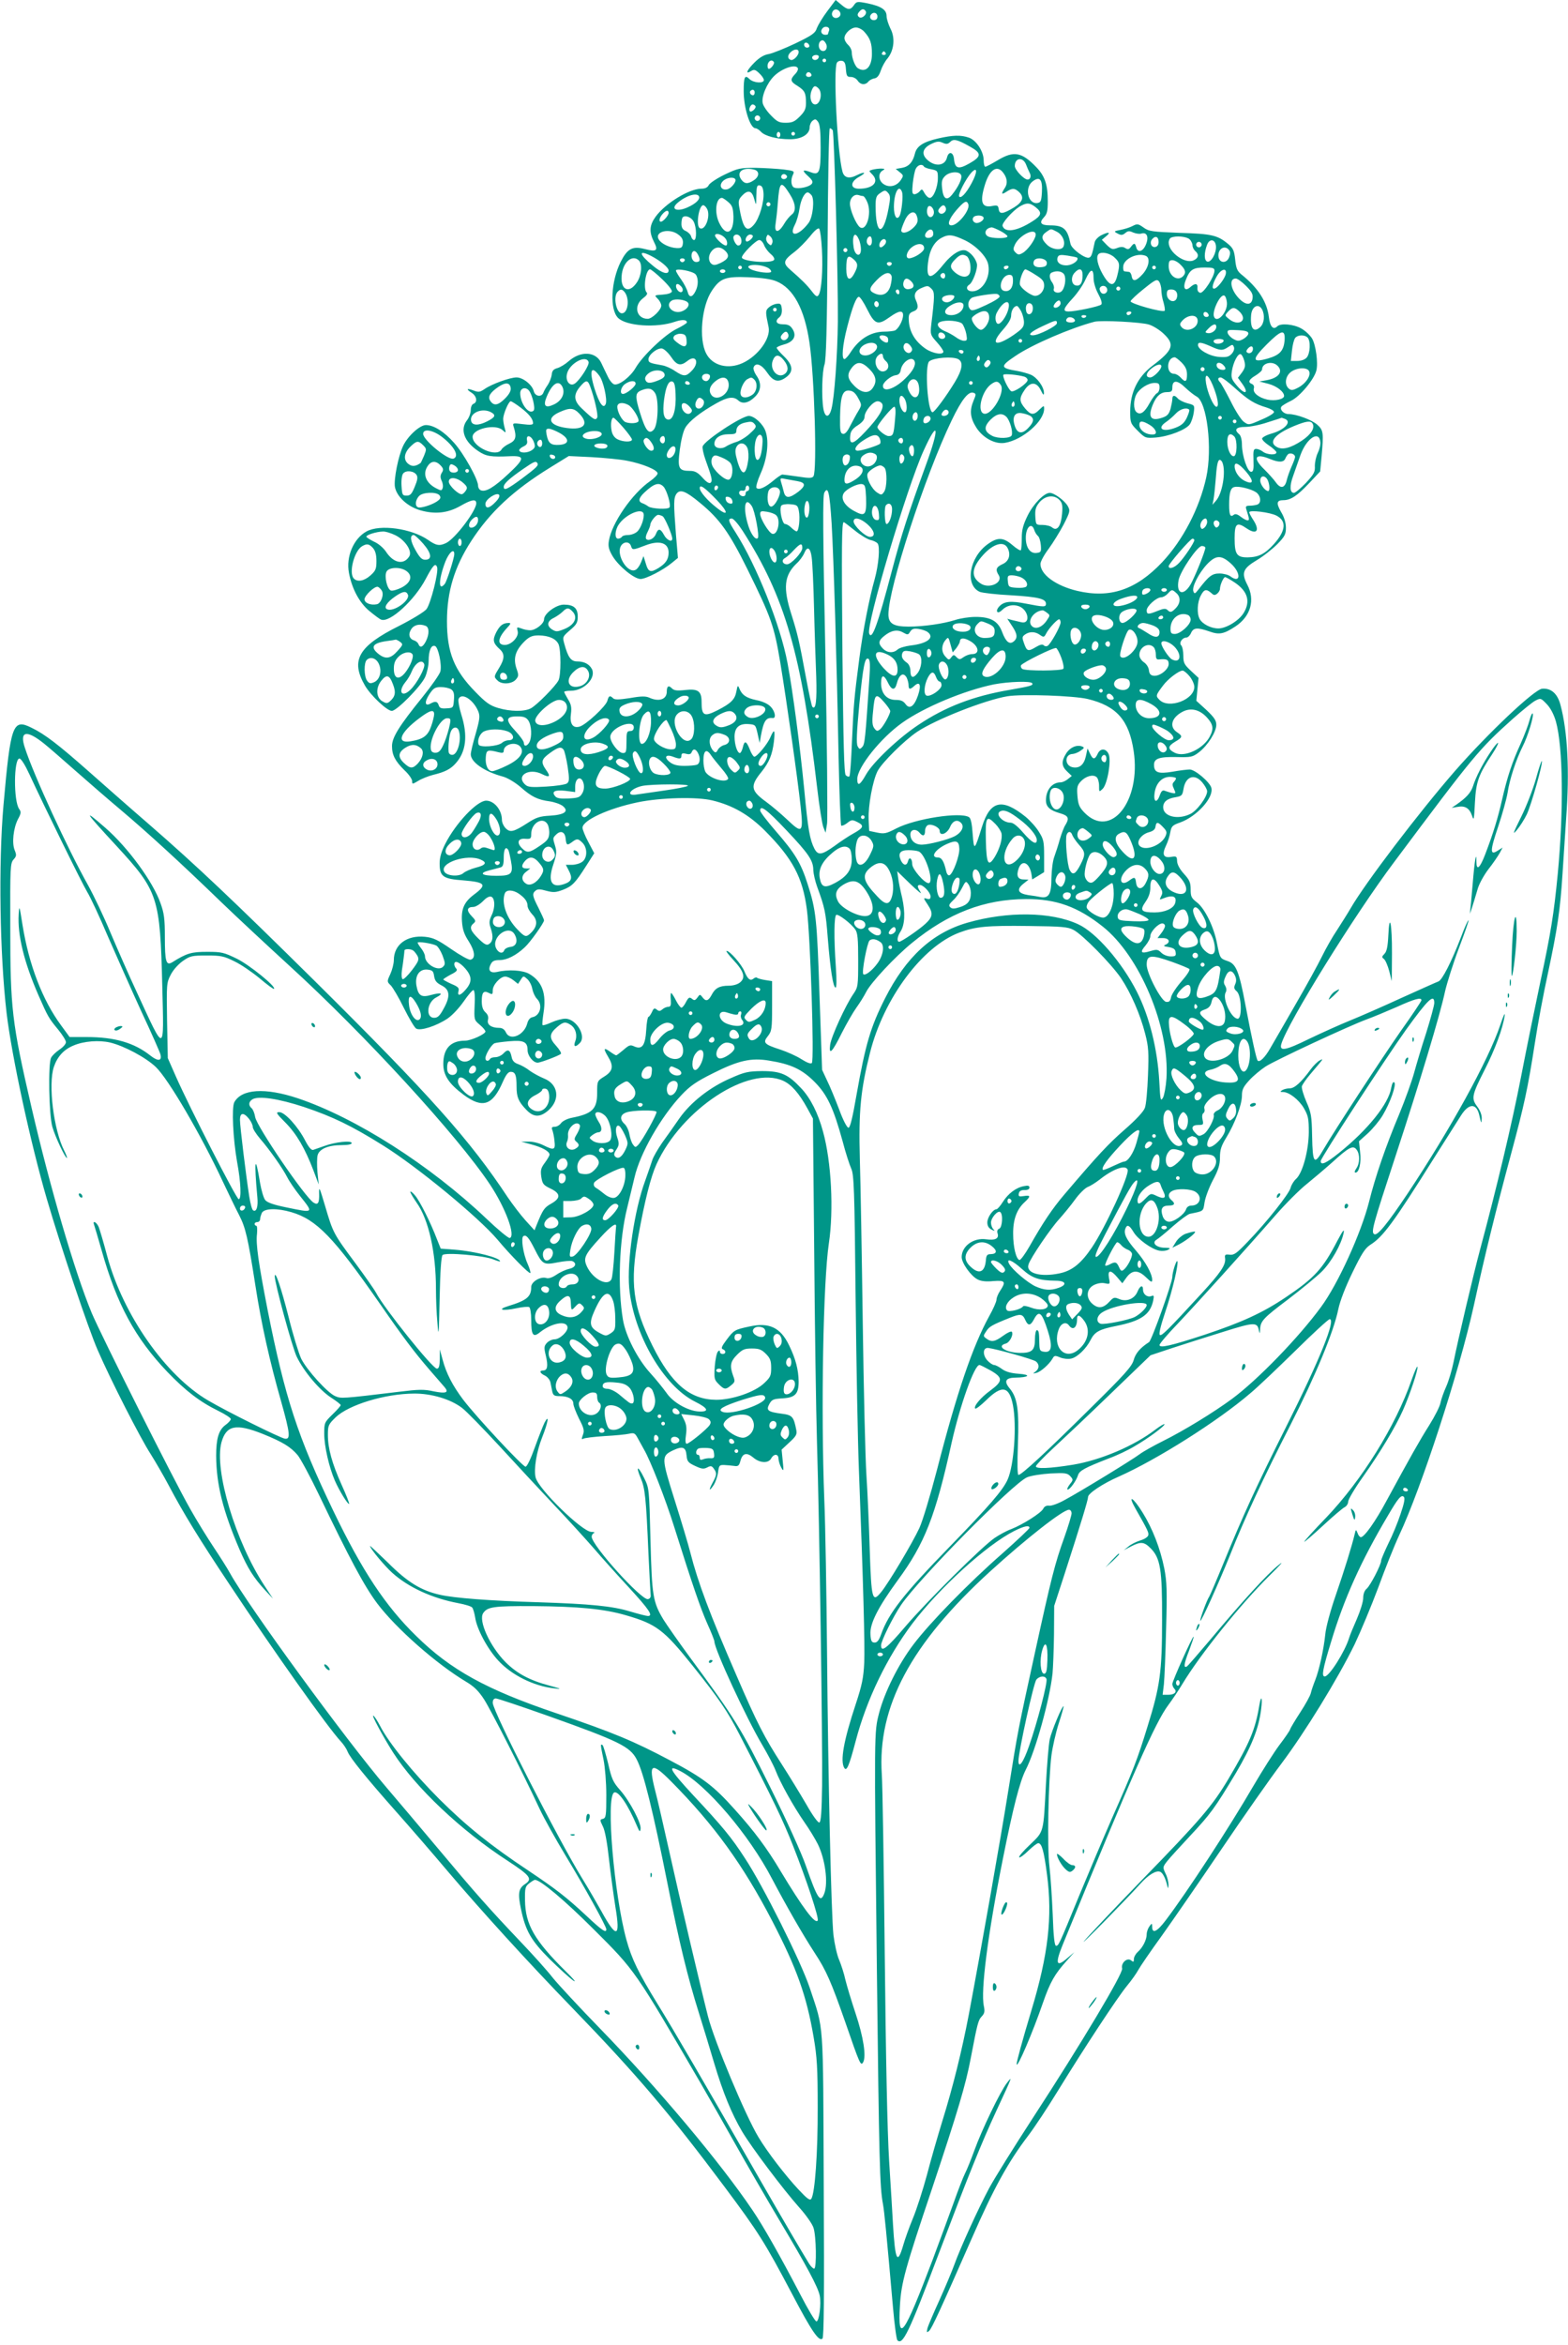 <?xml version="1.0" standalone="no"?>
<!DOCTYPE svg PUBLIC "-//W3C//DTD SVG 20010904//EN"
 "http://www.w3.org/TR/2001/REC-SVG-20010904/DTD/svg10.dtd">
<svg version="1.0" xmlns="http://www.w3.org/2000/svg"
 width="856pt" height="1280pt" viewBox="0 0 856 1280"
 preserveAspectRatio="xMidYMid meet">
<g transform="translate(0,1280) scale(0.1,-0.1)"
fill="#009688" stroke="none">
<path d="M4517 12740 c-25 -33 -50 -75 -57 -92 -9 -29 -25 -40 -118 -85 -59
-28 -124 -54 -145 -58 -26 -4 -51 -19 -78 -46 -42 -42 -53 -68 -19 -47 16 10
23 9 45 -12 14 -13 25 -29 25 -37 0 -20 -57 -16 -79 6 -25 25 -31 11 -31 -67
0 -91 35 -202 64 -202 7 0 21 -9 30 -19 22 -24 88 -41 159 -41 63 0 107 27
107 65 0 12 7 29 16 36 14 11 18 10 30 -6 10 -14 14 -52 14 -141 0 -136 -7
-152 -54 -134 -45 17 -50 11 -16 -20 26 -24 30 -33 21 -44 -14 -17 -72 -29
-95 -20 -18 7 -21 45 -6 73 8 17 3 19 -53 26 -34 4 -103 8 -152 9 -84 0 -96
-2 -167 -36 -42 -20 -81 -46 -88 -57 -7 -15 -21 -21 -43 -21 -66 -1 -195 -80
-248 -153 -34 -47 -36 -83 -9 -137 25 -48 15 -56 -51 -39 -67 17 -94 2 -131
-71 -53 -107 -60 -259 -14 -305 45 -45 211 -56 311 -21 38 13 65 12 65 -4 0
-4 -25 -20 -56 -35 -64 -31 -186 -147 -224 -213 -27 -47 -89 -96 -116 -90 -9
1 -26 21 -36 43 -11 22 -27 56 -36 75 -30 62 -112 66 -177 9 -19 -17 -47 -34
-62 -38 -21 -6 -29 -14 -31 -36 -2 -16 -12 -41 -21 -55 -10 -14 -21 -33 -24
-42 -10 -28 -46 -22 -53 7 -9 35 -59 75 -94 75 -36 0 -135 -36 -174 -63 -25
-17 -33 -19 -59 -9 -39 15 -45 9 -12 -12 28 -18 33 -51 10 -60 -9 -3 -15 -18
-15 -34 0 -16 -9 -41 -20 -55 -40 -51 -17 -117 61 -169 43 -29 69 -33 175 -28
81 3 79 -13 -10 -96 -79 -74 -124 -101 -151 -90 -8 3 -15 14 -15 25 0 35 -78
175 -131 234 -54 61 -111 97 -154 97 -33 0 -98 -59 -124 -113 -27 -57 -52
-184 -45 -225 10 -53 69 -107 138 -127 80 -23 150 -16 220 24 61 35 86 39 86
14 0 -41 -116 -194 -165 -217 -36 -17 -54 -14 -98 17 -91 63 -264 87 -337 46
-70 -39 -112 -138 -95 -226 16 -85 55 -159 108 -205 29 -24 59 -47 68 -50 47
-18 182 106 243 222 40 76 53 89 62 65 10 -24 -35 -201 -58 -230 -11 -14 -78
-55 -149 -91 -223 -111 -267 -188 -186 -327 32 -54 120 -137 146 -137 27 0
159 134 182 185 10 22 19 62 19 88 0 56 14 89 35 81 18 -7 38 -103 29 -139 -4
-15 -47 -77 -97 -139 -128 -158 -167 -221 -167 -268 0 -49 17 -82 69 -133 23
-21 41 -48 41 -58 0 -18 1 -18 33 1 17 11 55 26 82 33 63 15 94 31 121 61 59
64 69 153 32 269 -11 36 -18 74 -15 83 15 39 81 -1 108 -67 10 -25 8 -43 -14
-121 -15 -51 -27 -101 -27 -113 0 -43 75 -95 177 -122 24 -7 65 -31 95 -57 60
-53 93 -69 160 -78 26 -4 57 -15 70 -25 36 -29 11 -48 -70 -53 -56 -3 -76 -10
-122 -40 -76 -49 -95 -53 -119 -29 -12 12 -21 32 -21 46 0 54 -42 105 -86 105
-50 0 -167 -124 -224 -237 -20 -40 -30 -73 -30 -105 0 -72 18 -85 129 -93 122
-10 132 -23 58 -78 -53 -40 -70 -78 -65 -147 3 -43 12 -70 37 -108 34 -54 38
-94 9 -100 -9 -2 -56 24 -105 58 -74 51 -97 62 -143 67 -99 10 -170 -43 -170
-127 0 -19 -9 -54 -19 -76 -19 -41 -19 -42 3 -63 11 -12 44 -67 71 -123 28
-56 58 -107 67 -112 23 -14 110 14 170 54 27 18 64 58 90 95 24 35 48 63 53
61 6 -2 9 -35 6 -83 -3 -78 -3 -80 28 -106 17 -14 31 -31 31 -37 0 -14 -78
-50 -111 -50 -79 0 -119 -43 -119 -127 0 -62 31 -109 112 -169 102 -75 156
-58 212 69 18 41 30 57 44 57 25 0 32 -18 32 -81 0 -57 10 -81 53 -126 40 -42
75 -43 121 -3 66 59 54 143 -25 174 -24 10 -59 29 -77 42 -17 14 -46 30 -63
36 -21 7 -32 18 -36 39 -8 40 -21 45 -44 20 -11 -12 -31 -21 -44 -21 -13 0
-27 -4 -30 -10 -9 -15 -25 -12 -25 4 0 21 33 75 50 82 8 3 45 8 82 11 77 7 98
-4 98 -48 0 -31 30 -69 55 -69 16 0 116 38 127 48 4 4 -8 24 -26 44 -40 43
-38 66 6 103 34 29 46 30 75 10 26 -18 36 -56 23 -89 -11 -30 1 -34 25 -9 38
37 -19 133 -79 133 -17 0 -51 -9 -75 -20 -24 -11 -46 -18 -49 -15 -3 2 0 32 5
66 17 106 -7 172 -77 213 -35 21 -115 26 -177 11 -38 -8 -52 10 -33 44 8 16
20 21 48 21 39 0 89 25 136 69 30 27 106 134 106 148 0 4 -14 35 -30 67 -34
66 -36 79 -16 95 10 9 25 9 59 -1 38 -10 51 -9 89 5 52 20 68 37 128 131 l44
69 -32 61 c-18 33 -32 69 -32 78 0 41 142 106 301 139 125 26 325 31 409 10
111 -27 199 -78 286 -165 151 -152 206 -254 229 -431 19 -145 41 -823 27 -837
-6 -6 -27 2 -57 21 -26 17 -78 40 -114 52 -90 29 -98 38 -69 74 21 27 23 39
23 165 l0 135 -38 6 c-20 3 -40 9 -44 12 -3 4 -12 2 -19 -4 -18 -15 -32 -4
-50 39 -15 38 -80 112 -97 112 -6 0 11 -22 36 -49 58 -62 69 -97 37 -123 -13
-11 -38 -18 -62 -18 -50 0 -74 -13 -93 -50 -18 -34 -32 -38 -51 -12 -12 16
-14 16 -27 -3 -12 -16 -17 -17 -30 -6 -13 10 -18 8 -32 -18 -8 -17 -20 -31
-25 -31 -5 0 -19 18 -30 40 -11 22 -23 40 -26 40 -3 0 -4 -17 -2 -37 2 -30 -1
-38 -13 -38 -9 0 -24 -6 -33 -14 -13 -11 -19 -11 -31 -1 -12 10 -17 7 -26 -14
-7 -14 -15 -26 -19 -26 -4 0 -10 -31 -12 -70 -5 -85 -22 -110 -64 -92 -23 11
-29 9 -60 -18 -19 -16 -37 -30 -40 -30 -3 0 -19 9 -35 21 -34 24 -36 16 -9
-29 31 -51 26 -78 -20 -107 -40 -25 -40 -25 -40 -90 0 -88 -26 -114 -139 -136
-25 -5 -50 -18 -58 -29 -8 -11 -23 -20 -35 -20 -15 0 -18 -4 -13 -17 4 -10 10
-37 12 -60 6 -50 -2 -53 -62 -23 -22 11 -57 20 -80 19 l-40 0 55 -15 c60 -16
100 -38 100 -56 0 -6 -12 -26 -26 -45 -21 -28 -24 -40 -19 -76 6 -38 11 -45
48 -63 58 -27 60 -53 7 -83 -39 -22 -46 -32 -80 -116 l-12 -30 -50 55 c-27 30
-70 87 -96 125 -206 312 -425 558 -1053 1180 -436 431 -643 628 -909 859 -102
88 -248 217 -325 285 -164 145 -240 204 -313 239 -102 51 -114 20 -153 -423
-28 -319 -20 -817 17 -1134 28 -235 131 -712 220 -1016 76 -260 228 -712 277
-823 71 -164 234 -483 290 -569 25 -40 70 -117 98 -170 83 -157 167 -293 330
-538 248 -374 539 -784 610 -860 15 -16 32 -42 37 -56 13 -33 100 -141 263
-325 73 -82 203 -232 289 -334 181 -213 431 -488 678 -743 348 -360 528 -572
827 -972 186 -249 220 -303 370 -587 106 -202 146 -260 165 -242 8 8 10 226 7
840 -4 921 2 837 -77 1076 -48 143 -254 556 -354 707 -73 113 -122 172 -280
341 -130 140 -147 172 -73 134 142 -73 376 -347 502 -589 76 -144 165 -300
232 -403 64 -97 91 -160 168 -380 79 -229 84 -240 97 -218 18 32 2 137 -41
266 -23 69 -48 152 -56 185 -7 33 -23 82 -34 108 -12 27 -25 88 -31 135 -12
117 -29 836 -35 1547 -3 319 -9 693 -15 830 -19 495 -6 1192 25 1399 27 181
14 444 -32 610 -27 100 -68 182 -119 236 -72 77 -111 94 -214 94 -75 -1 -95
-5 -169 -38 -115 -49 -220 -132 -282 -220 -27 -39 -69 -99 -94 -133 -24 -35
-49 -78 -54 -95 -6 -18 -23 -69 -39 -113 -59 -159 -100 -441 -87 -585 24 -253
188 -536 361 -621 70 -35 78 -55 21 -53 -59 2 -143 49 -178 101 -18 25 -58 75
-90 110 -68 75 -133 201 -148 289 -30 176 -21 437 23 612 13 53 31 128 40 166
30 131 144 330 256 449 47 50 80 73 172 119 139 70 209 86 308 69 118 -19 178
-47 246 -115 70 -70 104 -143 154 -325 16 -62 38 -129 47 -149 15 -33 18 -110
24 -707 4 -368 12 -791 18 -940 24 -619 33 -956 29 -1050 -4 -82 -12 -122 -46
-225 -67 -202 -86 -312 -63 -349 13 -21 26 9 62 145 60 229 171 458 310 643
149 196 404 428 556 505 54 27 83 33 83 17 0 -5 -66 -67 -147 -139 -183 -160
-396 -378 -486 -497 -83 -109 -158 -261 -188 -375 -27 -107 -27 -82 -12 -1400
12 -1048 16 -1189 33 -1278 8 -44 19 -158 55 -566 8 -93 19 -174 24 -179 29
-29 62 39 226 473 161 425 230 597 317 785 86 185 87 188 54 145 -36 -47 -136
-254 -176 -365 -18 -49 -41 -107 -52 -128 -10 -20 -38 -92 -62 -160 -24 -67
-76 -207 -115 -312 -157 -414 -191 -462 -178 -247 7 123 29 202 177 642 138
414 183 564 210 709 36 188 40 205 60 226 15 16 17 27 11 56 -18 81 21 389
104 804 56 281 92 420 124 484 54 104 131 382 147 527 3 33 7 130 8 215 l1
154 57 175 c91 282 128 404 128 420 0 19 81 73 168 111 207 92 540 302 717
454 39 32 149 137 246 232 96 95 181 173 188 173 35 0 -54 -221 -239 -590
-161 -321 -235 -483 -342 -745 -38 -93 -73 -174 -77 -180 -11 -14 -53 -127
-48 -131 5 -6 99 203 161 356 80 202 182 422 331 713 139 273 236 509 261 631
9 44 38 120 77 200 51 105 69 133 98 152 69 43 128 123 348 474 68 107 134
212 147 232 43 68 85 68 100 0 10 -45 12 -48 13 -16 1 18 -9 44 -25 65 -33 44
-29 62 41 200 57 112 99 226 109 294 4 24 -6 4 -24 -50 -64 -191 -273 -570
-506 -920 -111 -166 -165 -232 -182 -221 -18 11 -9 44 118 431 130 396 241
763 269 895 11 47 44 152 75 234 31 82 55 150 53 153 -3 2 -22 -40 -42 -94
-52 -134 -102 -233 -123 -240 -9 -3 -100 -44 -202 -90 -102 -47 -228 -102
-280 -123 -52 -21 -152 -66 -223 -100 -130 -64 -164 -70 -152 -28 34 115 399
704 616 993 437 585 463 616 648 782 52 46 107 91 123 99 29 15 30 14 62 -19
21 -22 39 -57 50 -95 39 -140 43 -486 10 -832 -21 -216 -37 -318 -94 -584 -27
-127 -75 -361 -106 -521 -50 -258 -132 -603 -224 -945 -36 -134 -122 -499
-145 -615 -9 -44 -27 -104 -40 -133 -13 -29 -27 -68 -31 -88 -3 -19 -31 -74
-61 -122 -53 -84 -101 -169 -233 -412 -61 -114 -122 -200 -141 -200 -5 0 -14
10 -18 23 -9 21 -9 21 -16 -8 -14 -60 -55 -193 -104 -335 -28 -81 -53 -173
-56 -210 -9 -85 -33 -194 -55 -250 -10 -25 -21 -57 -24 -71 -3 -14 -29 -61
-57 -104 -28 -43 -54 -86 -56 -94 -3 -9 -30 -48 -59 -86 -29 -39 -92 -138
-140 -220 -134 -231 -366 -586 -481 -737 -46 -61 -73 -74 -73 -35 -1 21 -1 22
-15 3 -8 -11 -15 -30 -15 -43 0 -30 -21 -72 -49 -97 -12 -11 -21 -28 -21 -39
0 -16 -2 -17 -15 -7 -21 18 -57 -14 -49 -44 6 -26 -220 -405 -489 -818 -102
-157 -208 -327 -236 -379 -62 -116 -160 -332 -191 -419 -13 -36 -49 -122 -81
-193 -32 -70 -62 -140 -66 -155 -5 -23 -4 -25 9 -14 14 11 64 120 234 507 117
268 197 414 306 557 35 46 108 156 163 246 145 236 324 508 377 573 26 31 53
70 62 87 9 17 67 102 130 189 62 87 209 300 326 473 117 173 264 383 326 465
129 172 306 460 399 650 34 72 92 211 129 310 36 99 87 227 114 285 121 257
328 892 408 1255 63 288 120 518 204 830 71 264 90 351 129 601 16 105 48 276
71 380 52 244 67 342 80 544 6 91 15 228 20 305 19 256 8 472 -31 617 -16 62
-51 93 -100 89 -42 -3 -295 -242 -476 -449 -196 -225 -492 -614 -570 -750 -15
-26 -48 -78 -73 -117 -26 -38 -63 -104 -83 -145 -20 -41 -85 -160 -146 -265
-60 -104 -122 -212 -138 -239 -27 -47 -56 -76 -67 -65 -7 7 -31 115 -67 304
-34 182 -51 224 -96 239 -43 15 -43 15 -59 96 -17 91 -67 192 -110 225 -30 23
-34 32 -34 70 0 38 -6 52 -36 85 -23 25 -37 51 -38 69 -1 27 -3 29 -33 24 -42
-7 -51 13 -27 63 10 20 20 53 23 72 6 32 11 38 54 53 91 33 184 136 170 189
-8 31 -89 100 -118 100 -13 0 -56 -5 -94 -12 -78 -13 -101 -5 -101 38 0 34 29
44 123 42 79 -2 88 0 122 26 48 37 95 111 95 150 0 24 -12 41 -54 81 l-55 50
6 63 6 62 -42 39 c-36 34 -41 43 -41 82 0 25 -5 50 -12 57 -13 13 6 42 28 42
8 0 20 11 26 25 13 30 35 31 99 9 55 -20 80 -15 145 28 82 55 107 144 63 227
-33 64 -24 88 51 133 36 21 86 61 113 88 41 42 47 54 47 90 0 26 -9 57 -26 85
-28 49 -25 65 12 65 40 0 76 24 141 93 l60 64 8 84 c11 127 10 141 -24 171
-30 27 -114 58 -157 58 -25 0 -49 24 -39 40 4 6 27 20 52 32 48 22 127 117
139 165 11 41 -3 141 -23 175 -11 18 -37 43 -59 55 -42 24 -113 30 -131 12
-22 -22 -40 -2 -46 50 -10 84 -59 160 -150 233 -23 19 -29 33 -34 81 -5 48
-11 62 -37 84 -58 49 -90 57 -266 62 -151 6 -168 8 -197 29 -30 21 -34 22 -61
8 -15 -8 -45 -17 -66 -21 -36 -7 -37 -8 -14 -20 19 -10 26 -9 41 3 14 12 22
13 43 3 15 -6 34 -9 44 -6 31 10 43 -18 26 -59 -16 -40 -45 -48 -53 -16 -7 25
-12 25 -29 3 -10 -14 -17 -16 -31 -7 -12 8 -25 8 -45 0 -25 -9 -31 -7 -56 17
l-27 28 24 20 c28 23 12 25 -29 4 -16 -9 -32 -25 -34 -38 -14 -68 -18 -78 -30
-83 -21 -8 -96 47 -102 75 -16 81 -37 101 -111 101 -51 0 -62 14 -34 44 17 18
21 35 21 87 0 92 -16 138 -63 187 -80 83 -123 90 -211 37 -32 -19 -62 -35 -67
-35 -5 0 -9 16 -9 35 0 48 -40 110 -81 124 -44 15 -87 14 -169 -5 -78 -18
-115 -41 -125 -81 -11 -47 -33 -72 -70 -79 l-35 -6 22 -18 c21 -17 21 -19 6
-42 -22 -34 -63 -44 -94 -23 -28 18 -32 59 -6 74 15 9 14 10 -8 11 -14 0 -35
-3 -47 -6 -21 -6 -21 -6 -2 -25 41 -41 6 -79 -72 -79 -50 0 -48 39 3 66 16 9
28 18 25 20 -3 3 -19 -2 -37 -11 -44 -23 -72 -16 -81 19 -28 102 -51 562 -30
594 5 8 17 12 27 10 14 -2 20 -13 22 -46 3 -37 6 -42 27 -42 14 0 30 -9 37
-20 15 -23 41 -26 58 -6 6 8 21 16 33 18 15 2 26 15 35 42 7 21 23 51 37 67
36 44 43 113 16 163 -11 23 -21 53 -21 68 0 35 -29 54 -105 70 -56 11 -59 10
-73 -10 -19 -28 -34 -28 -70 3 l-30 25 -45 -60z m71 -13 c4 -20 -25 -34 -40
-19 -15 15 -1 44 19 40 10 -2 19 -11 21 -21z m138 12 c10 -17 -23 -46 -38 -31
-8 8 -8 15 2 27 15 18 26 19 36 4z m64 -29 c0 -13 -7 -20 -20 -20 -19 0 -27
20 -13 33 13 14 33 6 33 -13z m-264 -77 c-3 -8 -6 -17 -6 -19 0 -2 -6 -4 -14
-4 -21 0 -30 19 -16 35 14 17 43 8 36 -12z m191 -5 c34 -37 43 -64 43 -122 0
-71 -34 -106 -77 -78 -15 9 -33 56 -33 86 0 13 -9 31 -20 41 -11 10 -20 26
-20 37 0 25 35 58 63 58 13 0 33 -10 44 -22z m-208 -66 c12 -23 -2 -47 -23
-39 -24 10 -20 57 5 57 5 0 13 -8 18 -18z m-91 -10 c2 -7 -3 -12 -12 -12 -9 0
-16 7 -16 16 0 17 22 14 28 -4z m-58 -36 c0 -19 -29 -48 -43 -43 -18 6 -19 24
-2 41 20 20 45 21 45 2z m475 -6 c3 -5 -1 -10 -10 -10 -9 0 -13 5 -10 10 3 6
8 10 10 10 2 0 7 -4 10 -10z m-365 -19 c0 -14 -18 -23 -30 -16 -6 4 -8 11 -5
16 8 12 35 12 35 0z m40 -21 c0 -5 -4 -10 -10 -10 -5 0 -10 5 -10 10 0 6 5 10
10 10 6 0 10 -4 10 -10z m-285 -9 c3 -5 -3 -17 -12 -27 -11 -11 -18 -13 -21
-5 -9 28 18 55 33 32z m130 -32 c4 -6 -2 -21 -14 -33 -29 -30 -27 -41 13 -65
39 -25 46 -38 46 -93 0 -32 -7 -47 -34 -74 -28 -28 -41 -34 -77 -34 -36 0 -47
6 -80 40 -22 22 -42 52 -45 66 -9 35 22 109 61 148 42 42 116 68 130 45z m75
-40 c0 -5 -7 -9 -15 -9 -15 0 -20 12 -9 23 8 8 24 -1 24 -14z m38 -71 c24 -24
11 -88 -18 -88 -22 0 -33 40 -20 74 11 29 20 32 38 14z m-348 -23 c0 -8 -4
-15 -9 -15 -13 0 -22 16 -14 24 11 11 23 6 23 -9z m4 -74 c7 -10 -22 -37 -30
-28 -9 8 3 37 15 37 5 0 12 -4 15 -9z m26 -66 c0 -8 -7 -15 -15 -15 -8 0 -15
7 -15 15 0 8 7 15 15 15 8 0 15 -7 15 -15z m396 -66 c8 -14 30 -817 28 -1044
-2 -184 -19 -418 -35 -477 -13 -50 -35 -49 -44 1 -11 64 -7 204 6 241 9 26 14
197 17 663 2 345 7 627 12 627 5 0 12 -5 16 -11z m-286 -24 c0 -8 -4 -15 -10
-15 -5 0 -10 7 -10 15 0 8 5 15 10 15 6 0 10 -7 10 -15z m80 5 c0 -5 -4 -10
-10 -10 -5 0 -10 5 -10 10 0 6 5 10 10 10 6 0 10 -4 10 -10z m955 -70 c65 -36
64 -54 -3 -92 -60 -34 -79 -29 -84 25 -4 38 -29 43 -38 8 -11 -48 -68 -53
-111 -10 -30 30 -21 61 24 83 31 15 43 16 63 7 20 -9 28 -8 41 4 18 19 39 14
108 -25z m306 -97 c6 -16 15 -36 20 -46 10 -18 4 -37 -11 -37 -20 0 -70 53
-70 74 0 45 44 51 61 9z m-557 -12 c3 -5 22 -12 41 -15 33 -7 35 -9 35 -47 0
-50 -24 -109 -44 -109 -9 0 -21 12 -29 26 -12 23 -15 24 -26 10 -8 -9 -20 -16
-29 -16 -12 0 -14 10 -9 60 4 34 11 70 17 80 11 21 35 27 44 11z m-926 -17
c29 -8 28 -38 -3 -58 -33 -22 -51 -20 -69 5 -28 41 10 69 72 53z m1186 -74
c-30 -56 -59 -86 -68 -72 -7 12 38 98 67 130 34 36 34 3 1 -58z m168 63 c26
-30 31 -62 14 -88 -22 -34 -20 -40 9 -21 31 20 44 20 67 -1 31 -28 22 -55 -26
-85 -61 -37 -80 -39 -84 -9 -3 20 -8 22 -34 17 -58 -12 -70 20 -42 113 24 81
63 111 96 74z m-225 -19 c7 -18 -15 -64 -50 -107 -29 -35 -48 -23 -54 36 -4
36 -1 49 16 66 25 25 79 28 88 5z m-952 -3 c7 -12 -12 -24 -25 -16 -11 7 -4
25 10 25 5 0 11 -4 15 -9z m-281 -19 c8 -13 -21 -49 -43 -55 -32 -8 -48 19
-26 43 18 20 59 27 69 12z m1674 -71 c-3 -49 -6 -56 -25 -59 -51 -7 -71 82
-27 117 40 31 56 13 52 -58z m-1520 -4 c4 -50 -23 -140 -52 -173 -40 -47 -60
-23 -81 99 -5 31 -2 41 19 62 31 31 52 24 64 -23 10 -36 10 -36 11 21 1 50 4
58 19 55 12 -2 18 -14 20 -41z m142 -4 c35 -54 38 -96 11 -115 -10 -8 -29 -30
-41 -51 -30 -50 -54 -50 -46 1 3 20 9 71 12 112 9 120 17 127 64 53z m614 10
c8 -20 -2 -114 -14 -133 -15 -24 -30 1 -30 50 0 77 27 128 44 83z m-74 -8 c11
-13 11 -29 1 -81 -29 -158 -71 -150 -71 13 0 42 4 55 22 67 28 20 32 20 48 1z
m-420 -10 c18 -22 8 -120 -16 -152 -55 -73 -111 -80 -75 -10 11 21 22 61 26
90 7 47 27 87 45 87 4 0 13 -7 20 -15z m-615 -5 c10 -16 -15 -41 -62 -62 -58
-26 -94 -10 -55 24 44 39 104 58 117 38z m896 0 c6 0 16 -15 24 -34 26 -61 -6
-164 -42 -135 -21 18 -53 94 -53 127 0 32 24 55 48 47 8 -3 18 -5 23 -5z
m-735 -33 c22 -19 26 -32 28 -78 2 -94 -41 -113 -78 -35 -27 56 -18 136 15
136 5 0 20 -10 35 -23z m228 -18 c-3 -5 -10 -7 -15 -3 -5 3 -7 10 -3 15 3 5
10 7 15 3 5 -3 7 -10 3 -15z m1082 7 c12 -31 -56 -116 -92 -116 -26 0 -14 35
27 83 43 49 56 56 65 33z m368 -17 c36 -29 33 -45 -18 -77 -84 -54 -150 -64
-163 -25 -5 15 54 81 92 105 39 23 56 23 89 -3z m-1794 -9 c21 -39 -11 -123
-40 -105 -22 13 -5 125 19 125 6 0 15 -9 21 -20z m1238 -24 c-2 -12 -10 -21
-18 -21 -16 0 -25 28 -16 52 9 23 38 -4 34 -31z m65 30 c8 -20 -20 -43 -35
-28 -8 8 -8 15 2 27 16 19 26 19 33 1z m-1513 -28 c0 -14 -30 -48 -42 -48 -13
0 -9 22 9 42 18 21 33 23 33 6z m1354 -14 c11 -29 6 -45 -20 -69 -29 -27 -64
-33 -64 -12 0 6 9 31 20 55 20 44 52 57 64 26z m366 -14 c0 -15 -30 -32 -45
-26 -21 8 -19 34 3 38 20 5 42 -1 42 -12z m-1583 -20 c16 -31 17 -100 2 -100
-6 0 -13 8 -16 19 -2 10 -16 24 -29 30 -17 7 -24 19 -24 39 0 16 3 32 7 36 14
14 48 0 60 -24z m700 -151 c6 -112 -2 -225 -18 -249 -8 -12 -15 -9 -37 20 -28
36 -54 62 -116 116 -44 38 -41 52 21 99 24 18 62 57 85 85 24 31 44 48 50 42
5 -5 12 -56 15 -113z m973 101 c22 -11 40 -25 40 -30 0 -11 -62 -13 -97 -4
-36 10 -28 49 10 53 4 1 26 -8 47 -19z m-365 -16 c0 -12 -8 -20 -22 -22 -25
-4 -31 16 -11 36 17 17 33 10 33 -14z m675 11 c30 -16 47 -53 36 -80 -9 -24
-63 -18 -91 10 -31 30 -32 49 -3 69 27 19 23 19 58 1z m-2066 -16 c20 -15 26
-29 24 -48 -3 -22 -8 -26 -34 -25 -38 2 -83 23 -97 46 -28 44 58 66 107 27z
m1950 -2 c-3 -26 -45 -84 -72 -98 -19 -11 -25 -10 -38 3 -14 14 -14 20 -3 44
27 54 116 95 113 51z m-1692 -21 c10 -14 10 -36 1 -36 -18 0 -66 48 -59 58 8
13 44 -1 58 -22z m83 4 c7 -21 0 -40 -15 -40 -13 0 -32 39 -25 50 10 17 33 11
40 -10z m65 11 c0 -12 -29 -35 -36 -28 -11 10 5 37 21 37 8 0 15 -4 15 -9z
m106 -37 c-6 -16 -8 -16 -23 -2 -9 10 -13 23 -9 34 6 16 8 16 23 2 9 -10 13
-23 9 -34z m472 21 c7 -14 12 -40 12 -56 0 -45 -33 -36 -40 11 -10 65 7 92 28
45z m581 -7 c61 -30 118 -89 126 -132 14 -70 -32 -146 -87 -146 -29 0 -39 22
-17 36 20 12 48 89 42 115 -7 27 -29 56 -56 70 -28 15 -80 -16 -128 -76 -68
-85 -94 -82 -83 10 8 69 33 115 74 137 39 21 61 18 129 -14z m-509 -3 c0 -26
-14 -33 -25 -15 -9 14 1 40 15 40 5 0 10 -11 10 -25z m1565 -6 c0 -15 -7 -25
-18 -27 -22 -4 -33 24 -17 43 18 21 35 13 35 -16z m169 15 c9 -8 16 -24 16
-33 0 -10 7 -24 15 -31 22 -18 18 -39 -9 -51 -46 -21 -136 43 -136 97 0 12 6
25 13 27 27 12 86 6 101 -9z m-1664 -29 c-7 -8 -16 -15 -21 -15 -13 0 -11 24
3 38 18 18 35 -3 18 -23z m-659 -2 c6 -16 22 -37 36 -49 15 -12 23 -26 19 -32
-13 -22 -176 -9 -176 13 0 18 77 95 95 95 9 0 20 -12 26 -27z m2467 -5 c4 -37
-25 -90 -46 -86 -19 4 -20 46 -2 93 13 34 44 30 48 -7z m-78 7 c0 -8 -7 -15
-15 -15 -8 0 -15 7 -15 15 0 8 7 15 15 15 8 0 15 -7 15 -15z m-1515 -20 c0
-19 -52 -53 -82 -55 -23 0 -14 38 14 60 33 26 68 23 68 -5z m-1085 -15 c25
-25 17 -44 -26 -65 -28 -13 -38 -14 -50 -5 -19 16 -18 49 3 72 21 23 48 23 73
-2z m664 -1 c-3 -5 -10 -7 -15 -3 -5 3 -7 10 -3 15 3 5 10 7 15 3 5 -3 7 -10
3 -15z m2085 7 c8 -10 8 -21 1 -40 -13 -35 -53 -33 -58 2 -6 42 33 68 57 38z
m-2899 -25 c15 -29 12 -41 -9 -41 -19 0 -31 25 -24 48 7 18 21 15 33 -7z
m-257 -7 c51 -26 97 -64 97 -80 0 -26 -37 -15 -86 26 -76 62 -81 89 -11 54z
m2531 -9 c29 -27 31 -37 15 -101 -16 -62 -40 -59 -79 9 -28 49 -38 96 -23 110
15 15 62 6 87 -18z m-807 7 c16 -10 26 -57 19 -87 -8 -32 -43 -33 -80 -4 -32
26 -33 43 -1 74 25 26 41 30 62 17z m603 -8 c12 -13 -21 -39 -52 -42 -39 -3
-64 17 -54 44 5 13 15 15 54 9 26 -4 49 -9 52 -11z m374 10 c27 -10 19 -60
-15 -99 -36 -40 -56 -45 -61 -12 -2 12 -9 23 -15 23 -7 1 -18 2 -24 3 -6 0 -9
13 -7 29 5 40 76 74 122 56z m-1592 -21 c22 -20 23 -35 3 -73 -25 -49 -45 -39
-45 23 0 70 9 80 42 50z m-1174 -5 c20 -20 14 -82 -11 -119 -45 -68 -95 -39
-82 48 10 67 59 105 93 71z m250 1 c-2 -6 -8 -10 -13 -10 -5 0 -11 4 -13 10
-2 6 4 11 13 11 9 0 15 -5 13 -11z m1977 -14 c0 -15 -8 -21 -29 -23 -33 -4
-51 10 -42 33 9 25 71 16 71 -10z m730 -10 c28 -27 31 -45 13 -63 -30 -30 -78
3 -78 55 0 27 4 33 20 33 12 0 32 -11 45 -25z m-1577 4 c-2 -6 -8 -10 -13 -10
-5 0 -11 4 -13 10 -2 6 4 11 13 11 9 0 15 -5 13 -11z m-675 -21 c9 -5 17 -14
17 -20 0 -13 -80 -4 -112 13 -47 25 45 33 95 7z m-143 2 c0 -5 -4 -10 -10 -10
-5 0 -10 5 -10 10 0 6 5 10 10 10 6 0 10 -4 10 -10z m1455 0 c-3 -5 -10 -10
-16 -10 -5 0 -9 5 -9 10 0 6 7 10 16 10 8 0 12 -4 9 -10z m805 0 c0 -5 -4 -10
-10 -10 -5 0 -10 5 -10 10 0 6 5 10 10 10 6 0 10 -4 10 -10z m320 -17 c0 -33
-60 -125 -78 -121 -11 3 -16 12 -15 26 3 26 -13 28 -39 5 -30 -27 -43 -4 -23
43 21 53 39 64 102 64 44 0 53 -3 53 -17z m-3015 -47 c32 -30 55 -60 53 -67
-3 -9 -23 -15 -51 -17 -46 -3 -46 -3 -26 -23 10 -10 19 -27 19 -37 0 -23 -50
-72 -74 -72 -62 0 -79 72 -26 112 20 15 27 25 20 32 -20 20 -5 126 19 126 5 0
35 -24 66 -54z m183 26 c15 -20 15 -60 -1 -91 -17 -35 -35 -37 -43 -4 -4 15
-20 46 -35 67 -16 22 -29 44 -29 49 0 15 94 -3 108 -21z m162 18 c0 -5 -7 -10
-15 -10 -8 0 -15 5 -15 10 0 6 7 10 15 10 8 0 15 -4 15 -10z m1693 -20 c39
-24 47 -35 47 -59 0 -34 -32 -63 -59 -54 -30 11 -69 43 -73 60 -5 20 18 83 30
83 4 0 29 -13 55 -30z m257 -2 c0 -42 -12 -61 -36 -56 -25 4 -30 45 -8 69 26
29 44 24 44 -13z m60 -17 c0 -22 11 -59 26 -86 16 -30 22 -51 16 -57 -11 -11
-142 -38 -179 -38 -34 0 -28 17 23 72 25 27 57 73 70 103 28 61 44 63 44 6z
m722 25 c-4 -24 -41 -73 -59 -80 -20 -8 -16 21 9 65 23 41 56 50 50 15z m-882
-5 c12 -23 3 -76 -16 -92 -18 -14 -48 -3 -41 15 3 8 -1 22 -8 33 -18 23 -19
50 -2 56 27 12 57 6 67 -12z m-943 -7 c3 -8 0 -33 -6 -55 -13 -44 -46 -59 -87
-40 -33 15 -30 29 13 73 39 40 70 49 80 22z m293 1 c0 -8 -4 -15 -9 -15 -13 0
-22 16 -14 24 11 11 23 6 23 -9z m370 -29 c0 -37 -19 -60 -47 -54 -39 7 -15
88 27 88 16 0 20 -7 20 -34z m-1292 -1 c93 -38 154 -151 181 -335 27 -181 42
-696 22 -729 -7 -11 -22 -12 -85 -2 -42 6 -81 11 -85 11 -5 0 -28 -15 -50 -34
-46 -38 -79 -52 -91 -39 -5 4 5 40 22 78 36 79 47 172 28 229 -13 41 -62 86
-92 86 -38 0 -239 -132 -252 -166 -3 -8 4 -41 15 -72 36 -99 39 -116 29 -126
-7 -7 -22 1 -45 27 -26 29 -42 37 -68 37 -62 0 -69 13 -56 115 7 53 19 103 31
122 21 35 83 84 169 132 62 35 94 39 120 15 23 -21 58 -13 92 22 33 33 35 75
6 115 -11 16 -18 36 -15 44 11 29 44 16 73 -27 34 -50 61 -58 103 -28 43 31
40 66 -10 115 -22 21 -40 42 -40 47 0 4 18 12 40 18 53 14 71 47 46 85 -12 19
-25 25 -51 25 -38 0 -47 18 -19 40 9 8 14 25 12 44 -3 26 -7 31 -27 28 -14 -1
-33 -10 -44 -20 -19 -17 -19 -24 -1 -108 12 -61 -57 -156 -141 -195 -80 -37
-166 -15 -200 52 -41 79 -25 258 31 342 45 68 73 79 199 74 74 -3 124 -10 153
-22z m737 -1 c20 -21 15 -38 -13 -42 -24 -4 -38 18 -28 43 7 19 21 19 41 -1z
m1365 -47 c0 -16 5 -47 12 -68 6 -22 9 -42 6 -45 -11 -11 -189 39 -186 52 2 7
35 38 73 68 63 51 71 54 83 39 6 -9 12 -30 12 -46z m462 23 c30 -30 39 -45 36
-67 -4 -38 -33 -41 -68 -8 -51 48 -64 115 -24 115 9 0 34 -18 56 -40z m-3082
-5 c16 -19 3 -40 -16 -24 -15 13 -19 39 -5 39 5 0 14 -7 21 -15z m1366 -12
c17 -17 17 -38 -2 -194 -6 -54 -5 -57 30 -96 20 -22 36 -46 36 -52 0 -20 -57
-11 -96 15 -60 41 -92 96 -93 162 -1 26 4 34 24 42 28 10 31 26 14 64 -13 29
-1 52 36 66 29 12 32 12 51 -7z m957 3 c9 -22 -18 -40 -33 -22 -6 9 -9 20 -5
26 9 15 32 12 38 -4z m71 -7 c-3 -5 -10 -7 -15 -3 -5 3 -7 10 -3 15 3 5 10 7
15 3 5 -3 7 -10 3 -15z m-2705 -12 c30 -36 20 -117 -14 -117 -31 0 -49 92 -23
118 15 15 23 15 37 -1z m1501 -3 c0 -8 -4 -12 -10 -9 -5 3 -10 10 -10 16 0 5
5 9 10 9 6 0 10 -7 10 -16z m1515 -4 c4 -12 1 -27 -5 -35 -17 -21 -50 -1 -50
30 0 20 5 25 24 25 16 0 27 -7 31 -20z m-968 -17 c3 -7 -29 -27 -74 -48 -69
-32 -79 -34 -89 -20 -15 20 -7 51 14 61 19 8 109 22 131 20 8 0 16 -6 18 -13z
m-247 -1 c0 -14 -23 -32 -41 -32 -24 0 -35 20 -18 31 18 11 59 12 59 1z m1488
-33 c5 -53 -56 -119 -71 -76 -10 30 34 122 56 114 7 -2 13 -19 15 -38z m-1963
-39 c41 -82 58 -87 123 -40 49 35 72 38 72 10 0 -29 -26 -76 -45 -84 -9 -3
-34 -6 -56 -6 -74 0 -138 -39 -185 -112 -13 -21 -29 -38 -34 -38 -17 0 -11 75
15 175 29 113 50 165 64 165 6 0 27 -31 46 -70z m-981 40 c15 -15 -5 -42 -37
-51 -48 -13 -89 37 -49 61 19 11 71 5 86 -10z m1041 -20 c-5 -8 -11 -8 -17 -2
-6 6 -7 16 -3 22 5 8 11 8 17 2 6 -6 7 -16 3 -22z m995 15 c0 -16 -27 -32 -37
-21 -7 7 16 36 28 36 5 0 9 -7 9 -15z m-530 -12 c0 -28 -31 -53 -67 -53 -42 0
-45 28 -5 52 36 23 72 23 72 1z m246 -15 c-7 -35 -35 -79 -53 -85 -17 -6 -25
34 -12 59 33 64 76 81 65 26z m132 -7 c-3 -30 -31 -36 -36 -8 -6 28 5 47 23
41 10 -4 15 -16 13 -33z m-63 -11 c8 -16 15 -43 15 -59 0 -26 -9 -36 -59 -71
-97 -65 -127 -50 -56 30 30 34 45 60 45 78 0 27 15 52 32 52 4 0 14 -13 23
-30z m1315 11 c16 -31 12 -76 -10 -96 -36 -33 -56 -8 -50 65 4 48 40 67 60 31z
m-2650 -1 c0 -5 -4 -10 -10 -10 -5 0 -10 5 -10 10 0 6 5 10 10 10 6 0 10 -4
10 -10z m2530 -14 c43 -47 -10 -79 -61 -37 -23 19 -24 19 -5 40 25 27 37 26
66 -3z m-1370 -30 c0 -27 -27 -66 -45 -66 -19 0 -55 48 -49 65 3 7 20 20 37
28 36 18 57 8 57 -27z m775 24 c-3 -5 -10 -10 -16 -10 -5 0 -9 5 -9 10 0 6 7
10 16 10 8 0 12 -4 9 -10z m423 -8 c2 -7 -3 -12 -12 -12 -9 0 -16 7 -16 16 0
17 22 14 28 -4z m-668 -6 c0 -11 -19 -15 -25 -6 -3 5 1 10 9 10 9 0 16 -2 16
-4z m608 -22 c6 -44 -60 -73 -88 -39 -10 12 -10 18 1 31 30 37 82 41 87 8z
m-670 -1 c2 -8 -6 -13 -22 -13 -25 0 -33 10 -19 24 10 10 36 3 41 -11z m-615
-20 c8 -10 18 -35 22 -55 6 -34 5 -38 -13 -38 -10 0 -30 9 -43 19 -14 10 -41
26 -62 34 -37 16 -49 41 -24 50 31 13 104 6 120 -10z m517 3 c0 -15 -100 -66
-131 -66 -33 0 -12 20 55 51 70 33 76 34 76 15z m504 -8 c22 -7 57 -29 78 -49
63 -59 53 -89 -59 -174 -82 -62 -123 -146 -123 -251 0 -62 2 -66 41 -105 40
-40 43 -41 98 -37 73 6 167 43 187 73 9 14 18 42 21 64 5 39 5 40 -35 50 -22
6 -45 18 -52 26 -17 20 -30 19 -30 -2 0 -10 -5 -35 -10 -55 -9 -29 -18 -39
-46 -48 -62 -21 -79 4 -50 73 19 46 43 67 77 67 24 0 29 4 29 25 0 42 27 42
70 0 21 -20 49 -42 62 -49 57 -28 88 -283 53 -442 -37 -168 -127 -342 -241
-463 -142 -150 -284 -198 -463 -156 -117 28 -201 89 -201 147 0 13 20 50 45
83 24 33 61 93 82 133 35 69 36 75 22 100 -17 30 -74 72 -98 72 -31 0 -90 -61
-121 -124 -24 -49 -32 -77 -32 -122 0 -33 -2 -62 -5 -67 -2 -4 -23 8 -46 28
-50 43 -81 44 -135 5 -100 -72 -126 -222 -44 -260 14 -6 92 -15 172 -19 147
-9 190 -19 190 -46 0 -19 -10 -19 -107 0 -86 17 -122 13 -148 -15 -24 -26 -10
-45 15 -20 26 26 60 33 93 21 53 -20 64 -100 12 -87 -14 3 -37 9 -51 12 l-25
7 25 -38 c30 -44 33 -67 10 -86 -23 -19 -43 -2 -63 51 -22 60 -62 83 -145 83
-35 0 -85 -8 -112 -17 -63 -20 -171 -36 -254 -36 -83 0 -110 17 -110 67 0 143
200 757 345 1058 55 115 93 162 120 151 14 -5 14 -9 0 -42 -23 -55 -19 -94 15
-148 36 -56 102 -92 156 -83 97 16 214 118 214 186 0 19 -1 19 -25 -4 -32 -33
-48 -31 -79 6 -32 38 -33 56 -3 100 31 47 66 46 89 -1 12 -25 17 -30 17 -15 1
32 -37 85 -72 100 -17 7 -50 16 -72 20 -96 16 -97 25 -12 82 90 62 305 154
432 187 37 9 259 -2 299 -16z m366 -12 c0 -19 -26 -38 -47 -34 -16 3 -16 5 5
26 25 25 42 28 42 8z m175 -36 c0 -8 -12 -21 -27 -30 -25 -13 -31 -13 -55 0
-16 9 -29 24 -31 33 -3 16 3 18 55 15 43 -2 58 -7 58 -18z m-2512 -4 c8 -20
-20 -43 -35 -28 -8 8 -8 15 2 27 16 19 26 19 33 1z m857 -12 c0 -16 -26 -19
-35 -4 -3 6 -4 14 0 20 8 13 35 1 35 -16z m1853 -18 c-4 -59 -25 -83 -89 -102
-90 -26 -92 -7 -9 76 79 79 101 85 98 26z m-3265 -3 c4 -39 -13 -43 -52 -12
-22 17 -24 24 -15 36 7 7 24 13 38 11 21 -2 27 -9 29 -35z m1099 12 c3 -9 2
-19 -1 -23 -8 -8 -38 10 -44 26 -6 18 38 14 45 -3z m2291 3 c18 -18 15 -88 -5
-110 -10 -11 -30 -18 -51 -18 l-35 0 6 56 c3 30 11 62 18 70 14 17 51 18 67 2z
m-1558 -18 c0 -5 -4 -10 -10 -10 -5 0 -10 5 -10 10 0 6 5 10 10 10 6 0 10 -4
10 -10z m1100 1 c0 -13 -27 -21 -45 -15 -8 4 -12 10 -9 15 7 12 54 12 54 0z
m-1893 -28 c8 -21 -30 -53 -63 -53 -35 0 -43 29 -15 52 29 22 70 23 78 1z
m187 -6 c8 -12 7 -20 -2 -29 -16 -16 -47 13 -38 37 7 19 25 16 40 -8z m1635 3
c52 -24 65 -25 96 -4 23 15 25 15 31 0 4 -10 -1 -25 -12 -37 -16 -17 -28 -20
-69 -17 -53 4 -115 40 -115 65 0 18 17 16 69 -7z m231 -14 c0 -18 -17 -29 -30
-21 -8 5 -7 11 1 21 15 18 29 18 29 0z m-3177 -43 c32 -48 52 -53 91 -22 47
37 66 -12 21 -56 -30 -31 -43 -31 -90 0 -20 14 -51 28 -69 31 -69 12 -76 15
-76 33 0 25 48 63 74 59 11 -2 33 -22 49 -45z m1597 27 c0 -5 -4 -10 -9 -10
-6 0 -13 5 -16 10 -3 6 1 10 9 10 9 0 16 -4 16 -10z m-440 -24 c0 -7 7 -19 15
-26 22 -18 18 -48 -7 -56 -37 -12 -66 54 -36 84 16 16 28 15 28 -2z m1973 -26
c7 -27 4 -39 -13 -63 l-22 -29 21 -29 c43 -58 18 -68 -29 -11 -27 32 -30 42
-25 76 7 48 33 98 48 93 6 -2 15 -18 20 -37z m-2514 4 c25 -31 27 -57 6 -74
-37 -30 -86 22 -66 73 13 34 34 34 60 1z m1067 -1 c-10 -10 -19 5 -10 18 6 11
8 11 12 0 2 -7 1 -15 -2 -18z m-115 7 c29 -16 23 -57 -18 -125 -50 -82 -112
-165 -122 -165 -27 0 -44 257 -18 278 25 20 127 28 158 12z m1220 -19 c21 -22
29 -39 29 -65 0 -41 -9 -45 -35 -16 -10 11 -26 20 -36 20 -45 0 -41 89 4 90 5
0 22 -13 38 -29z m-3238 4 c7 -16 -49 -102 -76 -119 -26 -17 -51 14 -42 53 12
56 103 107 118 66z m1780 3 c8 -21 -10 -54 -50 -93 -58 -58 -123 -79 -123 -41
0 19 42 54 69 58 17 2 25 11 28 27 7 47 63 82 76 49z m407 -23 c-9 -11 -16
-13 -23 -6 -7 7 -6 15 3 26 9 11 16 13 23 6 7 -7 6 -15 -3 -26z m-654 -19 c37
-37 43 -69 18 -104 -22 -32 -60 -28 -100 12 -39 39 -42 63 -13 100 28 35 54
33 95 -8z m1932 22 c19 -19 14 -30 -10 -26 -13 2 -24 11 -26 21 -4 20 18 23
36 5z m296 -4 c33 -32 7 -67 -59 -79 l-40 -7 50 -13 c45 -12 85 -43 85 -66 0
-18 -50 -29 -91 -20 -49 11 -81 38 -74 61 3 11 -1 20 -10 24 -24 9 -18 25 20
47 19 12 35 26 35 33 0 35 56 48 84 20z m-634 -3 c0 -18 -42 -61 -61 -61 -27
0 -24 25 7 49 27 22 54 28 54 12z m234 -22 c-3 -5 -10 -7 -15 -3 -5 3 -7 10
-3 15 3 5 10 7 15 3 5 -3 7 -10 3 -15z m573 -6 c10 -24 -18 -66 -59 -88 -30
-16 -39 -17 -52 -6 -25 21 -20 66 10 90 33 26 92 28 101 4z m-3875 -24 c22
-29 44 -129 35 -153 -12 -31 -35 0 -61 82 -31 100 -19 132 26 71z m356 8 c3
-12 -7 -22 -32 -32 -46 -19 -65 -19 -73 2 -4 10 2 23 17 35 29 24 83 21 88 -5z
m245 -3 c9 -10 -4 -34 -18 -34 -17 0 -28 17 -20 30 7 11 28 13 38 4z m1720
-10 c9 -3 17 -11 17 -18 0 -18 -76 -70 -90 -61 -16 10 -50 82 -42 90 7 6 77 0
115 -11z m1027 -45 c27 -65 37 -119 21 -119 -16 0 -48 74 -57 128 -9 58 9 54
36 -9z m-2642 6 c6 -59 -73 -103 -98 -55 -13 24 -1 51 33 75 34 24 61 16 65
-20z m140 23 c20 -20 14 -65 -10 -82 -28 -20 -57 -20 -64 -1 -8 20 14 73 35
85 21 12 25 12 39 -2z m2626 -48 c71 -64 106 -85 170 -104 23 -7 41 -18 41
-25 0 -7 -31 -26 -70 -42 -68 -30 -69 -30 -95 -11 -14 10 -46 60 -71 111 -26
51 -52 98 -58 104 -15 15 -14 27 3 27 8 0 44 -27 80 -60z m-1729 20 c14 -65
-22 -94 -50 -40 -12 23 -13 35 -5 50 17 31 47 25 55 -10z m-1794 -7 c25 -67
46 -161 39 -173 -10 -16 -20 -10 -82 49 -46 42 -49 76 -12 120 32 38 42 39 55
4z m249 13 c0 -15 -50 -56 -69 -56 -20 0 -12 38 11 54 28 20 58 21 58 2z m218
-56 c4 -82 -12 -140 -38 -140 -26 0 -34 35 -25 107 9 70 24 105 44 101 12 -2
17 -19 19 -68z m77 60 c3 -5 -1 -10 -9 -10 -9 0 -16 5 -16 10 0 6 4 10 9 10 6
0 13 -4 16 -10z m1545 0 c0 -5 -4 -10 -10 -10 -5 0 -10 5 -10 10 0 6 5 10 10
10 6 0 10 -4 10 -10z m154 -12 c24 -39 -49 -164 -91 -156 -42 8 -14 125 39
162 26 18 37 17 52 -6z m-2676 -16 c2 -15 -8 -34 -32 -58 -37 -37 -61 -41 -80
-11 -14 22 -1 44 44 75 40 27 64 25 68 -6z m283 5 c15 -34 -4 -74 -46 -94 -48
-23 -62 -9 -40 43 30 72 66 94 86 51z m3259 -2 c0 -14 -6 -28 -14 -31 -7 -3
-25 -27 -40 -54 -28 -52 -51 -67 -72 -49 -17 14 -17 66 0 97 17 32 65 62 99
62 22 0 27 -4 27 -25z m-3442 -17 c18 -23 36 -98 25 -109 -25 -25 -73 38 -73
95 0 28 29 37 48 14z m688 -13 c22 -34 17 -177 -8 -201 -26 -27 -44 -4 -74 93
-28 91 -27 109 8 123 38 15 57 11 74 -15z m1109 -28 c20 -37 20 -37 1 -70 -11
-17 -30 -54 -44 -80 -16 -33 -29 -47 -40 -45 -15 3 -17 17 -16 93 2 114 14
148 52 143 19 -2 32 -13 47 -41z m255 -6 c13 -25 13 -71 0 -71 -14 0 -30 35
-30 64 0 31 15 34 30 7z m-1102 -3 c14 -14 -2 -48 -23 -48 -18 0 -25 21 -13
43 10 20 20 21 36 5z m-995 -43 c46 -35 67 -62 67 -85 0 -9 -16 -10 -56 -5
-56 7 -57 7 -49 -17 16 -52 11 -72 -24 -89 -18 -8 -38 -23 -43 -32 -25 -46
-158 12 -158 69 0 44 124 72 163 37 20 -18 20 -17 12 12 -5 17 -8 39 -8 50 1
27 30 95 41 95 5 0 30 -16 55 -35z m1974 19 c9 -24 -21 -74 -93 -150 -67 -72
-89 -77 -82 -18 2 21 14 36 41 53 25 16 37 32 37 47 0 29 46 84 71 84 11 0 22
-7 26 -16z m719 -11 c-10 -10 -19 5 -10 18 6 11 8 11 12 0 2 -7 1 -15 -2 -18z
m-2106 7 c24 -13 63 -77 55 -90 -7 -11 -45 -13 -70 -4 -19 8 -45 55 -45 84 0
22 28 27 60 10z m335 -10 c14 -16 16 -23 6 -33 -16 -16 -45 3 -49 32 -4 27 19
28 43 1z m1121 -71 c-7 -81 -10 -89 -35 -89 -18 0 -61 35 -61 49 0 14 81 111
92 111 7 0 9 -24 4 -71z m-1723 33 c55 -57 25 -91 -69 -78 -95 13 -114 53 -41
86 57 26 79 25 110 -8z m2013 -1 c-8 -13 -36 -15 -36 -3 0 4 5 13 12 20 14 14
34 0 24 -17z m1316 23 c3 -3 -3 -22 -13 -44 -14 -29 -29 -42 -63 -55 -69 -26
-103 -4 -50 32 15 10 38 30 53 46 23 25 59 35 73 21z m-3811 -14 c28 -16 23
-27 -22 -50 -47 -24 -82 -23 -87 3 -9 44 60 73 109 47z m2329 -19 c0 -23 -16
-36 -25 -21 -9 14 1 40 15 40 5 0 10 -9 10 -19z m618 -3 c18 -15 15 -32 -13
-62 -34 -37 -61 -34 -75 9 -17 51 1 79 43 69 18 -3 38 -11 45 -16z m-134 -3
c19 -19 37 -81 29 -101 -6 -17 -75 -19 -106 -3 -46 24 -48 50 -8 90 33 32 62
37 85 14z m-414 -10 c0 -16 -27 -32 -37 -22 -3 4 -3 13 0 22 8 20 37 20 37 0z
m1590 5 c0 -5 -4 -10 -10 -10 -5 0 -10 5 -10 10 0 6 5 10 10 10 6 0 10 -4 10
-10z m-3267 -54 c26 -30 47 -59 47 -65 0 -15 -49 -14 -80 2 -15 8 -27 24 -31
45 -7 35 -2 72 10 72 4 0 28 -24 54 -54z m3611 48 c40 -15 1 -59 -71 -80 -29
-8 -53 -21 -53 -28 0 -7 17 -24 37 -37 20 -13 38 -30 41 -36 5 -18 -49 -17
-74 2 -10 8 -27 15 -36 15 -15 0 -17 -9 -15 -62 2 -50 -1 -63 -13 -63 -20 0
-49 86 -50 146 0 29 -6 51 -15 59 -30 25 -17 40 33 40 26 0 81 11 122 25 41
13 76 24 77 25 1 0 8 -3 17 -6z m-264 -14 c0 -5 -4 -10 -10 -10 -5 0 -10 5
-10 10 0 6 5 10 10 10 6 0 10 -4 10 -10z m-2630 -15 c11 -13 7 -21 -24 -49
-19 -19 -53 -40 -73 -47 -21 -6 -48 -18 -60 -26 -26 -17 -63 -9 -63 14 0 32
31 53 77 53 35 0 43 3 43 19 0 21 16 37 45 44 35 8 42 7 55 -8z m2158 -5 c32
-20 43 -49 20 -51 -40 -4 -78 22 -78 53 0 23 17 23 58 -2z m887 9 c15 -24 -7
-60 -58 -94 -60 -40 -106 -52 -136 -35 -49 26 -12 71 94 115 66 27 90 30 100
14z m-4110 -52 c55 -31 55 -61 -1 -65 -46 -3 -61 8 -70 56 -5 27 -3 32 12 32
11 0 37 -11 59 -23z m-643 -21 c68 -52 97 -106 64 -119 -29 -11 -166 101 -166
135 0 30 52 22 102 -16z m873 15 c0 -17 -51 -33 -82 -26 -50 12 -6 46 52 42
18 -1 30 -8 30 -16z m1769 -171 c-96 -264 -133 -378 -185 -575 -78 -296 -109
-382 -124 -343 -18 45 206 798 297 998 81 179 89 129 12 -80z m-891 130 c-3
-62 -14 -100 -28 -100 -18 0 -21 90 -4 121 15 29 34 17 32 -21z m641 13 c3 -8
4 -19 1 -24 -6 -9 -99 -39 -122 -39 -25 0 -13 28 25 53 58 39 84 42 96 10z
m1934 15 c18 -18 16 -108 -3 -108 -18 0 -35 39 -35 79 0 40 15 52 38 29z
m-3823 -32 c8 -23 6 -30 -10 -42 -22 -16 -61 -19 -70 -4 -3 5 6 15 20 22 20 9
26 17 22 35 -6 35 25 26 38 -11z m715 14 c0 -21 -15 -27 -25 -10 -7 12 2 30
16 30 5 0 9 -9 9 -20z m3578 -12 c2 -15 -5 -42 -14 -60 -9 -18 -16 -50 -16
-71 2 -33 -5 -45 -49 -93 -29 -30 -58 -54 -65 -54 -23 0 -25 38 -4 94 11 31
29 82 40 114 33 90 101 135 108 70z m-3654 0 c20 -28 20 -48 1 -48 -18 0 -49
45 -40 60 10 16 22 12 39 -12z m1376 7 c0 -8 -4 -15 -9 -15 -13 0 -22 16 -14
24 11 11 23 6 23 -9z m-1970 -15 c0 -21 -15 -27 -25 -10 -7 12 2 30 16 30 5 0
9 -9 9 -20z m-650 -10 c19 -19 19 -22 5 -57 -9 -20 -17 -38 -18 -39 -25 -19
-46 -22 -65 -8 -31 21 -28 60 7 95 35 34 44 36 71 9z m1005 0 c3 -6 -1 -13 -9
-16 -22 -8 -68 4 -61 16 8 13 62 13 70 0z m766 -17 c5 -14 7 -45 3 -68 -12
-84 -35 -84 -59 0 -12 41 -13 59 -5 75 15 29 48 26 61 -7z m-399 -28 c-13 -28
-42 -34 -42 -8 0 9 8 25 17 35 23 26 40 7 25 -27z m1308 15 c0 -16 -4 -30 -9
-30 -12 0 -24 37 -16 50 12 20 25 10 25 -20z m-211 -19 c17 -11 6 -48 -20 -61
-41 -23 -84 28 -46 55 24 17 45 19 66 6z m2291 -15 c0 -6 -9 -30 -19 -52 -10
-23 -22 -56 -26 -73 -10 -45 -33 -51 -59 -15 -11 16 -40 48 -63 71 -67 64 -52
92 30 58 48 -20 76 -19 84 3 4 9 11 20 16 24 14 8 37 -1 37 -16z m-4039 -1
c-1 -15 -24 -12 -29 3 -3 9 2 13 12 10 10 -1 17 -7 17 -13z m957 -33 c18 -24
11 -86 -10 -90 -22 -4 -84 52 -92 84 -4 15 -2 32 5 40 9 11 17 11 47 -2 21 -8
43 -22 50 -32z m652 34 c0 -25 -12 -46 -26 -46 -14 0 -20 41 -7 53 12 12 33 7
33 -7z m294 5 c8 -12 -3 -41 -15 -41 -5 0 -9 11 -9 25 0 25 14 34 24 16z
m-1509 -26 c83 -16 165 -50 165 -69 0 -7 -18 -26 -41 -42 -98 -68 -210 -230
-225 -326 -5 -29 -1 -47 20 -83 33 -55 118 -125 153 -125 29 0 123 48 171 88
l33 27 -11 129 c-13 168 -13 198 3 221 20 27 51 15 129 -50 106 -87 159 -161
258 -361 131 -266 146 -309 180 -512 35 -213 95 -635 111 -786 15 -142 9 -148
-73 -70 -35 33 -87 77 -116 98 -84 61 -88 86 -25 163 42 53 59 93 68 166 7 65
2 72 -19 24 -15 -37 -73 -107 -88 -107 -5 0 -17 18 -25 40 -19 48 -29 50 -38
10 -4 -16 -11 -30 -16 -30 -14 0 -29 46 -29 89 0 50 25 73 77 69 37 -3 38 -4
49 -53 l11 -50 7 40 c15 81 28 100 64 96 21 -3 13 39 -12 63 -14 15 -45 29
-78 35 -55 12 -78 28 -93 66 -7 17 -9 13 -15 -19 -8 -44 -30 -65 -102 -102
-75 -38 -88 -31 -88 46 0 58 -20 72 -89 64 -45 -5 -61 -3 -73 9 -18 19 -28 12
-28 -18 0 -42 -42 -57 -95 -33 -20 9 -44 9 -106 -2 -60 -9 -83 -10 -92 -1 -17
17 -24 14 -31 -13 -7 -30 -119 -134 -153 -142 -37 -10 -54 17 -46 72 4 33 1
50 -16 77 -11 19 -21 37 -21 41 0 3 16 6 36 6 73 0 140 70 115 119 -15 27 -42
41 -80 41 -34 0 -50 22 -70 95 -11 39 -10 40 31 76 36 30 42 42 42 74 0 46
-22 65 -76 65 -42 0 -108 -49 -108 -80 0 -24 -46 -60 -76 -60 -12 0 -34 4 -48
10 -25 9 -26 8 -20 -15 8 -30 -34 -75 -70 -75 -44 0 -39 38 12 93 20 21 22 27
10 27 -32 0 -49 -13 -69 -51 -21 -42 -18 -59 20 -93 27 -25 26 -52 -4 -101
-29 -47 -30 -49 -9 -69 22 -23 77 -20 99 4 16 18 17 25 7 54 -23 62 -10 106
46 160 24 22 40 28 73 28 56 -1 94 -18 108 -48 14 -32 14 -169 0 -197 -16 -32
-119 -136 -151 -153 -36 -19 -112 -18 -179 2 -44 13 -67 29 -124 88 -116 118
-155 216 -155 386 0 162 41 296 133 438 102 157 229 276 430 400 l102 63 125
-6 c68 -4 156 -12 195 -20z m3249 -11 c19 -50 -1 -167 -35 -206 l-20 -23 6 30
c3 17 8 62 11 100 6 87 12 115 23 115 5 0 12 -7 15 -16z m-4268 -15 c15 -16
16 -24 6 -39 -9 -15 -9 -26 -1 -44 7 -14 9 -32 5 -41 -5 -14 -8 -14 -35 0 -57
29 -76 80 -45 123 19 28 45 28 70 1z m528 13 c7 -12 -3 -23 -86 -85 -79 -58
-98 -67 -98 -44 0 17 29 44 104 96 61 42 71 47 80 33z m-434 -37 c0 -17 -36
-20 -45 -5 -4 6 -4 18 -1 26 4 12 10 13 26 4 11 -6 20 -17 20 -25z m4304 -11
c43 -51 39 -72 -10 -48 -30 15 -54 50 -54 79 0 27 25 15 64 -31z m-2110 30
c27 -11 18 -42 -21 -69 -46 -30 -63 -32 -63 -5 0 56 40 91 84 74z m134 -6 c16
-16 15 -110 -2 -133 -13 -18 -15 -18 -38 -3 -30 20 -60 80 -52 102 6 17 50 45
70 46 5 0 15 -5 22 -12z m-2268 -18 c0 -5 -4 -10 -10 -10 -5 0 -10 5 -10 10 0
6 5 10 10 10 6 0 10 -4 10 -10z m-286 -22 c8 -13 5 -29 -10 -65 -16 -39 -24
-48 -44 -48 -23 0 -25 4 -28 53 -2 32 2 60 9 68 16 19 59 14 73 -8z m4646 -27
c11 -22 14 -61 3 -61 -16 0 -43 35 -43 57 0 28 25 31 40 4z m-4393 -15 c23
-20 26 -28 17 -42 -6 -10 -15 -19 -21 -21 -17 -6 -73 47 -73 68 0 28 42 25 77
-5z m1826 8 c46 -8 47 -25 5 -58 -49 -37 -70 -37 -79 -1 -4 17 -11 41 -15 54
-6 21 -5 23 22 17 16 -3 46 -8 67 -12z m-730 -31 c18 -21 41 -99 32 -112 -7
-13 -99 -8 -116 5 -8 6 -22 14 -31 17 -26 9 -22 29 10 59 53 50 80 58 105 31z
m1105 -58 c3 -97 -5 -107 -65 -74 -52 28 -75 67 -57 97 14 23 74 53 99 50 18
-3 20 -12 23 -73z m-813 -16 c64 -67 62 -92 -4 -39 -50 39 -91 87 -91 106 0
23 28 3 95 -67z m5 72 c0 -6 -4 -13 -10 -16 -5 -3 -10 1 -10 9 0 9 5 16 10 16
6 0 10 -4 10 -9z m170 -6 c0 -8 -4 -15 -10 -15 -5 0 -10 -7 -10 -16 0 -9 -7
-14 -17 -12 -10 2 -18 10 -18 18 0 9 7 14 18 12 10 -2 17 3 17 13 0 8 5 15 10
15 6 0 10 -7 10 -15z m2766 -21 c27 -18 32 -59 8 -68 -9 -3 -27 -6 -41 -6 -20
0 -24 -4 -20 -17 18 -58 19 -63 7 -63 -6 0 -23 9 -37 20 -18 14 -30 17 -38 10
-18 -15 -25 -1 -25 54 0 67 8 94 29 98 24 6 89 -10 117 -28z m-2599 9 c8 -21
-27 -88 -47 -88 -17 0 -25 43 -16 81 8 29 53 34 63 7z m283 -180 c11 -185 28
-752 38 -1275 4 -202 11 -370 14 -374 4 -3 19 3 33 14 24 19 28 19 56 5 38
-19 34 -31 -22 -62 -24 -13 -71 -44 -103 -68 -70 -50 -90 -53 -110 -15 -25 49
-35 104 -55 318 -24 245 -63 543 -92 696 -38 204 -169 533 -284 713 -39 60
-43 75 -20 75 9 0 35 -30 59 -67 231 -360 321 -671 407 -1403 12 -102 27 -198
34 -215 l12 -30 8 49 c4 28 0 440 -9 917 -14 676 -15 872 -6 890 21 38 29 3
40 -168z m-2141 154 c8 -11 7 -18 -7 -29 -20 -17 -76 -38 -103 -38 -24 0 -25
36 -2 62 19 22 95 25 112 5z m306 -37 c-33 -35 -55 -39 -55 -10 0 25 60 64 74
50 6 -6 0 -21 -19 -40z m1293 6 c3 -13 -1 -17 -14 -14 -11 2 -20 11 -22 22 -3
13 1 17 14 14 11 -2 20 -11 22 -22z m1787 4 c14 -15 17 -31 13 -75 -6 -67 -27
-96 -54 -74 -9 8 -33 14 -53 14 -36 0 -36 0 -39 46 -2 38 2 52 23 78 32 37 81
43 110 11z m-1367 -56 c-2 -22 -7 -39 -13 -39 -13 0 -18 40 -10 72 9 39 27 13
23 -33z m-314 24 c17 -25 43 -165 33 -175 -12 -12 -36 19 -51 65 -32 99 -20
168 18 110z m257 -26 c8 -40 0 -112 -12 -112 -5 0 -18 9 -29 20 -11 11 -26 20
-34 20 -16 0 -33 81 -21 100 4 6 25 10 48 8 38 -3 42 -6 48 -36z m509 9 c0
-37 -16 -81 -30 -81 -11 0 -14 93 -3 103 16 17 33 5 33 -22z m-72 -25 c3 -32
1 -37 -15 -34 -19 3 -29 38 -19 65 10 26 31 8 34 -31z m-1285 2 c7 -22 -14
-82 -35 -100 -11 -10 -33 -18 -49 -18 -15 0 -31 -4 -34 -10 -3 -5 -13 -10 -21
-10 -19 0 -18 44 3 76 35 54 124 94 136 62z m723 -9 c29 -24 10 -114 -21 -102
-19 7 -65 83 -65 108 0 15 6 17 36 12 20 -3 42 -11 50 -18z m2732 -3 c57 -29
52 -83 -14 -156 -48 -53 -83 -71 -141 -72 -61 -1 -73 16 -73 104 0 82 12 91
66 54 56 -38 74 -11 34 49 -11 17 -20 34 -20 39 0 14 113 0 148 -18z m-3350
-4 c12 -8 52 -101 52 -122 0 -22 -30 -8 -45 20 -19 36 -32 38 -44 6 -10 -26
-40 -41 -53 -28 -5 5 -2 21 7 38 8 16 15 34 15 39 0 17 30 55 43 55 7 0 18 -4
25 -8z m-1008 -20 c0 -21 -18 -42 -37 -42 -18 0 -16 25 3 44 21 21 34 20 34
-2z m2125 -23 c40 -35 47 -69 14 -69 -25 0 -89 61 -89 84 0 26 36 19 75 -15z
m1855 12 c0 -10 -7 -24 -15 -31 -12 -10 -16 -9 -21 4 -6 16 11 46 27 46 5 0 9
-8 9 -19z m66 -2 c3 -6 1 -16 -5 -22 -9 -9 -14 -8 -21 3 -9 15 -4 30 10 30 5
0 12 -5 16 -11z m-1990 -44 c31 -25 69 -48 85 -52 16 -3 34 -12 40 -19 14 -17
6 -115 -16 -195 -30 -106 -65 -286 -84 -434 -28 -214 -31 -249 -40 -452 -4
-101 -10 -186 -14 -190 -4 -4 -13 -1 -20 6 -9 9 -13 167 -18 664 -5 593 -4
717 7 717 3 0 29 -20 60 -45z m980 3 c4 -13 13 -27 20 -33 7 -5 14 -28 16 -50
3 -37 1 -40 -24 -43 -34 -4 -58 29 -58 83 0 58 32 87 46 43z m-3486 -30 c53
-27 92 -87 74 -115 -30 -48 -86 -37 -127 26 -14 21 -42 45 -66 55 -22 11 -41
23 -41 27 0 10 55 27 90 28 14 1 46 -9 70 -21z m150 -45 c46 -53 51 -88 11
-88 -18 0 -30 12 -53 53 -28 49 -32 82 -9 82 5 0 28 -21 51 -47z m210 7 c0
-11 -4 -20 -10 -20 -5 0 -10 9 -10 20 0 11 5 20 10 20 6 0 10 -9 10 -20z
m4000 12 c0 -13 -54 -94 -83 -124 -26 -28 -57 -37 -57 -18 0 13 119 150 130
150 6 0 10 -4 10 -8z m-3075 -33 c7 -22 10 -22 80 5 76 29 125 13 125 -40 0
-36 -15 -59 -55 -84 -44 -27 -56 -23 -70 26 l-12 39 -13 -33 c-7 -18 -20 -37
-30 -42 -43 -23 -107 80 -81 129 15 27 48 27 56 0z m-1409 -10 c13 -15 19 -36
19 -71 0 -43 -4 -53 -33 -79 -34 -30 -70 -37 -90 -17 -30 30 2 152 45 177 26
15 38 13 59 -10z m2344 0 c0 -24 -61 -89 -83 -89 -25 0 -33 23 -12 34 11 6 33
26 49 44 35 37 46 40 46 11z m1120 1 c20 -37 8 -74 -27 -89 -35 -16 -40 -30
-21 -60 26 -41 -51 -77 -98 -46 -55 36 -51 85 13 156 55 61 112 78 133 39z
m1080 0 c0 -16 -46 -132 -74 -188 -39 -77 -87 -70 -72 11 9 49 103 187 127
187 10 0 19 -4 19 -10z m-2350 -19 c13 -25 13 -61 0 -61 -13 0 -30 34 -30 59
0 26 16 27 30 2z m201 -32 c4 -25 10 -150 13 -279 3 -129 9 -298 12 -375 4
-128 -2 -182 -21 -163 -4 3 -19 75 -35 160 -37 200 -45 235 -80 346 -46 144
-39 211 28 276 17 15 36 41 43 58 16 39 33 30 40 -23z m-131 31 c0 -5 -4 -10
-10 -10 -5 0 -10 5 -10 10 0 6 5 10 10 10 6 0 10 -4 10 -10z m-1820 -14 c0
-22 -41 -150 -52 -163 -36 -44 -34 24 3 121 20 51 49 76 49 42z m4240 -52 c57
-52 53 -112 -4 -69 -11 8 -37 15 -59 15 -40 0 -58 -14 -114 -87 -19 -24 -22
-26 -28 -11 -10 24 30 101 75 149 48 50 77 51 130 3z m-1145 -23 c7 -12 -12
-24 -25 -16 -11 7 -4 25 10 25 5 0 11 -4 15 -9z m-3357 -17 c37 -26 26 -64
-26 -91 -24 -12 -50 -19 -58 -16 -21 8 -37 78 -24 103 13 25 75 27 108 4z
m3356 -35 c28 -13 41 -38 28 -51 -5 -5 -29 -8 -53 -6 -42 3 -44 5 -47 36 -3
28 0 32 22 32 14 0 36 -5 50 -11z m1166 -28 c72 -48 88 -104 49 -167 -26 -42
-95 -84 -138 -84 -40 0 -87 24 -102 52 -16 30 -13 91 6 127 18 35 30 38 57 15
14 -14 20 -14 33 -4 8 7 15 18 15 26 0 21 19 64 28 64 5 0 28 -13 52 -29z
m-4656 -44 c14 -22 -4 -71 -27 -75 -33 -7 -67 7 -67 27 0 21 56 74 73 68 6 -2
15 -11 21 -20z m4196 3 c0 -12 -35 -31 -43 -24 -3 3 -3 12 0 20 6 16 43 19 43
4z m90 0 c0 -5 -7 -10 -15 -10 -8 0 -15 5 -15 10 0 6 7 10 15 10 8 0 15 -4 15
-10z m52 -17 c24 -21 23 -54 -2 -81 -24 -25 -31 -27 -47 -11 -9 9 -22 8 -53
-5 -52 -21 -60 -20 -60 3 0 23 54 71 79 71 10 0 26 9 36 20 22 24 24 24 47 3z
m-4195 -9 c12 -31 -76 -94 -112 -80 -23 8 -4 39 43 71 42 29 60 31 69 9z
m3981 -16 c-6 -17 -50 -38 -93 -45 -52 -8 -47 21 8 40 53 19 90 21 85 5z
m-260 -50 c-3 -7 -13 -13 -23 -13 -10 0 -20 6 -22 13 -3 7 5 12 22 12 17 0 25
-5 23 -12z m-2824 -24 c33 -32 14 -75 -45 -98 -38 -15 -43 -15 -66 -1 -30 20
-26 46 11 63 15 8 37 23 47 33 23 23 33 24 53 3z m3080 7 c8 -13 -54 -71 -76
-71 -21 0 -25 42 -5 58 22 18 73 27 81 13z m-489 -15 c18 -13 18 -15 1 -40
-25 -39 -62 -54 -83 -33 -27 27 9 81 58 86 3 1 14 -5 24 -13z m354 -41 c21
-21 3 -49 -34 -53 -49 -6 -104 70 -57 80 24 6 73 -9 91 -27z m415 29 c9 -3 16
-15 16 -26 0 -27 -56 -78 -86 -78 -20 0 -24 5 -24 29 0 55 48 93 94 75z m-134
-14 c0 -5 -7 -10 -16 -10 -8 0 -12 5 -9 10 3 6 10 10 16 10 5 0 9 -4 9 -10z
m-560 -27 c0 -21 -54 -118 -71 -128 -6 -4 -15 -3 -21 3 -7 7 -20 4 -42 -9 -43
-26 -50 -24 -65 18 -12 33 -12 38 5 50 24 17 55 17 81 -2 20 -14 23 -14 34 7
14 28 60 78 71 78 4 0 8 -8 8 -17z m-395 -7 c27 -12 35 -21 35 -40 0 -30 -10
-37 -52 -38 -49 -2 -74 44 -42 76 19 19 17 19 59 2z m-97 -18 c4 -21 -29 -32
-68 -23 -30 7 -40 29 -17 39 26 11 82 1 85 -16z m997 8 c24 -10 35 -21 35 -36
0 -31 -23 -34 -64 -6 -20 13 -42 26 -48 28 -18 6 1 28 23 28 11 0 35 -7 54
-14z m-3971 -2 c20 -8 20 -46 1 -84 -17 -33 -32 -38 -41 -15 -3 8 -14 17 -24
20 -26 8 -33 34 -15 61 15 24 46 31 79 18z m3578 -56 c-3 -28 -26 -53 -40 -44
-17 11 -25 65 -11 82 18 21 55 -5 51 -38z m-836 21 c37 -30 -5 -62 -95 -72
-30 -4 -61 -13 -71 -22 -23 -21 -56 -19 -80 5 -27 27 -25 44 7 69 38 31 72 37
103 19 25 -14 28 -14 39 5 10 15 20 18 48 14 19 -3 41 -11 49 -18z m1144 -51
c0 -46 -75 -110 -94 -80 -8 13 31 134 46 144 19 11 48 -28 48 -64z m-1020 -19
l11 -40 20 24 c10 14 19 30 19 35 0 20 19 23 49 7 54 -27 64 -75 18 -75 -13 0
-33 -7 -46 -16 -21 -15 -24 -15 -39 -1 -14 15 -17 15 -29 -1 -12 -16 -15 -15
-34 7 -21 25 -20 61 3 88 15 18 16 17 28 -28z m-3006 18 c17 -13 17 -16 -14
-50 -37 -42 -65 -47 -104 -16 -46 37 -32 59 44 70 25 3 48 7 51 8 3 0 13 -5
23 -12z m3810 -6 c9 -14 -4 -41 -20 -41 -8 0 -14 8 -14 18 0 29 22 43 34 23z
m66 -6 c0 -8 -4 -15 -9 -15 -13 0 -22 16 -14 24 11 11 23 6 23 -9z m351 -14
c43 -44 34 -94 -13 -70 -18 10 -58 70 -58 88 0 21 42 11 71 -18z m-113 -3 c7
-7 12 -25 12 -41 0 -21 4 -28 18 -26 41 4 52 -1 52 -25 0 -30 -50 -69 -83 -64
-16 2 -23 11 -25 31 -2 16 -14 34 -28 43 -14 10 -24 26 -24 39 0 44 50 71 78
43z m-895 -4 c3 -4 2 -15 -4 -26 -8 -15 -13 -17 -24 -8 -8 6 -11 18 -8 26 5
14 25 19 36 8z m391 -54 c10 -27 15 -54 11 -60 -8 -12 -204 -13 -224 -1 -7 5
-10 14 -7 20 11 16 179 99 192 94 5 -2 18 -26 28 -53z m-709 25 c0 -10 -6 -20
-12 -22 -8 -3 -13 5 -13 22 0 17 5 25 13 23 6 -3 12 -13 12 -23z m843 13 c-6
-18 -28 -21 -28 -4 0 9 7 16 16 16 9 0 14 -5 12 -12z m-910 -20 c19 -16 14
-72 -9 -102 -24 -31 -39 -26 -39 14 0 16 -8 35 -18 42 -26 18 -33 34 -26 53 5
13 14 15 43 10 20 -4 42 -11 49 -17z m472 -12 c0 -59 -81 -130 -120 -106 -18
11 -4 41 45 98 46 53 75 56 75 8z m-3237 10 c3 -8 -3 -32 -14 -54 -42 -83 -89
-95 -89 -22 0 30 7 47 25 65 26 27 70 33 78 11z m2597 -1 c34 -18 50 -43 50
-80 0 -47 -29 -43 -77 9 -65 73 -51 111 27 71z m-2782 -48 c18 -38 7 -85 -25
-100 -21 -9 -27 -8 -39 8 -17 23 -18 97 -2 113 20 20 52 10 66 -21z m2678 -81
c-22 -331 -25 -359 -39 -373 -13 -14 -16 -13 -25 4 -8 14 -5 80 9 227 21 215
31 262 50 250 9 -5 10 -36 5 -108z m582 102 c-6 -18 -28 -21 -28 -4 0 9 7 16
16 16 9 0 14 -5 12 -12z m-3012 -23 c7 -18 -40 -106 -76 -140 -47 -45 -69 -10
-27 42 13 15 29 43 36 61 19 45 56 67 67 37z m2854 -5 c14 -26 9 -72 -8 -78
-15 -5 -44 61 -36 82 9 22 31 20 44 -4z m867 -16 c8 -22 -35 -64 -68 -64 -34
0 -65 28 -49 44 13 13 68 34 93 35 10 1 20 -6 24 -15z m-2825 -19 c14 -31 -10
-72 -49 -81 -58 -15 -79 31 -35 76 37 37 68 39 84 5z m3282 -26 c14 -17 26
-43 26 -58 0 -70 -139 -122 -190 -71 -22 22 -21 25 19 78 26 36 87 82 107 82
7 0 24 -14 38 -31z m-3726 -2 c2 -12 -3 -17 -17 -17 -15 0 -21 6 -21 21 0 25
33 22 38 -4z m2342 -2 c5 -14 14 -25 20 -25 5 0 10 -9 10 -20 0 -22 -56 -62
-80 -57 -19 4 -16 56 5 98 19 36 33 37 45 4z m-160 -4 c5 -11 10 -29 10 -40 0
-25 8 -26 32 -4 30 27 38 4 20 -51 -21 -62 -47 -80 -69 -48 -12 16 -25 22 -53
22 -49 0 -80 35 -80 91 0 48 15 50 37 4 20 -42 38 -45 48 -8 13 52 37 67 55
34z m324 -2 c-3 -5 -10 -7 -15 -3 -5 3 -7 10 -3 15 3 5 10 7 15 3 5 -3 7 -10
3 -15z m-3129 -33 c18 -46 13 -69 -19 -96 -13 -10 -20 -9 -41 4 -32 21 -34 72
-4 110 29 37 45 33 64 -18z m331 7 c-10 -10 -19 5 -10 18 6 11 8 11 12 0 2 -7
1 -15 -2 -18z m3692 1 c4 -29 -20 -46 -53 -38 -54 13 -38 68 19 62 23 -2 32
-9 34 -24z m-533 -3 c7 -12 -8 -16 -122 -36 -199 -34 -351 -92 -499 -191 -109
-72 -248 -204 -286 -271 -33 -59 -48 -67 -48 -25 0 64 128 224 245 307 119 85
340 177 502 210 80 15 199 19 208 6z m313 -23 c-3 -7 -13 -13 -23 -13 -10 0
-20 6 -22 13 -3 7 5 12 22 12 17 0 25 -5 23 -12z m-3484 -11 c13 -10 17 -24
14 -57 -3 -43 -4 -44 -40 -46 -29 -2 -38 1 -43 17 -7 21 -18 24 -45 9 -31 -17
-34 8 -6 51 23 34 31 39 64 39 21 0 46 -6 56 -13z m3556 -7 c0 -5 -4 -10 -10
-10 -5 0 -10 5 -10 10 0 6 5 10 10 10 6 0 10 -4 10 -10z m243 -5 c-4 -15 -36
-12 -41 3 -3 9 3 13 19 10 13 -1 23 -7 22 -13z m-183 -36 c0 -12 -27 -11 -35
1 -11 17 5 32 21 19 8 -6 14 -15 14 -20z m-2320 3 c0 -15 -36 -42 -57 -42 -34
0 -28 26 11 47 19 10 46 7 46 -5z m2178 -7 c158 -38 226 -116 251 -285 41
-274 -126 -482 -269 -335 -28 29 -34 44 -38 90 -4 48 -1 59 18 80 27 29 67 40
86 24 8 -6 14 -28 14 -47 0 -36 0 -36 20 -17 26 27 48 155 32 190 -15 32 -46
32 -60 0 -15 -32 -26 -32 -42 3 l-13 27 -9 -42 c-10 -46 -34 -67 -70 -61 -47
7 -48 72 -2 73 11 1 30 8 43 18 21 14 22 17 8 23 -30 11 -67 -6 -87 -39 -27
-43 -25 -69 6 -98 l25 -24 -21 -17 c-12 -10 -30 -18 -40 -18 -46 0 -80 -41
-80 -98 0 -35 21 -55 78 -71 45 -13 51 -27 28 -64 -8 -12 -21 -47 -30 -77 -8
-30 -22 -73 -30 -95 -9 -23 -15 -73 -16 -117 0 -87 -14 -112 -59 -104 -14 3
-45 8 -69 11 -55 9 -64 30 -26 61 l29 23 -26 1 c-33 0 -42 20 -28 60 19 53 62
30 71 -38 l3 -22 33 20 32 20 0 88 c0 80 -3 92 -29 133 -15 25 -48 61 -72 81
-129 104 -194 89 -239 -57 -40 -128 -43 -131 -50 -37 -4 57 -10 86 -20 92 -47
30 -293 -8 -396 -61 -56 -29 -67 -31 -106 -23 l-43 9 -3 63 c-3 74 22 211 49
264 24 46 146 167 216 214 104 69 372 174 493 194 80 13 363 3 438 -15z
m-1109 -20 c17 -20 31 -40 31 -46 0 -17 -38 -85 -55 -99 -15 -12 -19 -12 -32
5 -11 15 -13 36 -7 90 9 101 15 105 63 50z m-1739 -5 c17 -31 -8 -71 -60 -98
-55 -28 -104 -26 -108 4 -4 30 90 114 129 114 18 0 32 -7 39 -20z m3195 -3
c64 -36 58 -77 -12 -77 -40 0 -73 33 -73 72 0 36 28 37 85 5z m-2779 1 c4 -6
-6 -23 -25 -40 -41 -37 -94 -37 -99 0 -3 17 4 26 30 37 40 17 84 19 94 3z
m2638 -7 c11 -12 14 -21 7 -26 -14 -8 -28 1 -41 26 -14 26 10 26 34 0z m-1967
-17 c11 -30 -64 -67 -95 -47 -23 14 -25 29 -7 47 22 22 93 22 102 0z m2411
-49 c35 -38 39 -62 17 -104 -35 -68 -137 -116 -191 -90 -40 20 -40 36 0 60 43
25 44 31 11 53 -43 29 -30 79 30 111 45 24 93 13 133 -30z m-4218 17 c0 -10
-7 -40 -16 -65 -18 -53 -44 -72 -113 -83 -80 -13 -58 47 48 126 58 44 81 50
81 22z m1184 -43 c-1 -60 -26 -119 -50 -119 -25 0 -16 131 11 160 28 31 40 19
39 -41z m56 46 c0 -8 -4 -15 -10 -15 -5 0 -10 7 -10 15 0 8 5 15 10 15 6 0 10
-7 10 -15z m167 -15 c18 -35 16 -105 -3 -124 -45 -46 -122 87 -78 135 24 27
65 21 81 -11z m231 18 c23 -23 13 -48 -23 -64 -42 -17 -56 -18 -79 -1 -23 17
-13 40 27 60 39 19 59 21 75 5z m462 -18 c0 -5 -4 -10 -10 -10 -5 0 -10 5 -10
10 0 6 5 10 10 10 6 0 10 -4 10 -10z m-1725 -11 c10 -15 -1 -23 -20 -15 -9 3
-13 10 -10 16 8 13 22 13 30 -1z m139 -11 c18 -26 21 -90 6 -119 -13 -23 -30
-25 -30 -4 0 9 -21 38 -46 65 -56 60 -54 80 10 80 35 0 48 -5 60 -22z m3480 1
c-3 -5 -10 -7 -15 -3 -5 3 -7 10 -3 15 3 5 10 7 15 3 5 -3 7 -10 3 -15z
m-3909 -26 c-4 -21 -16 -63 -28 -93 -17 -41 -28 -56 -45 -58 -13 -2 -25 3 -28
12 -18 46 47 176 87 176 19 0 21 -4 14 -37z m870 28 c7 -13 -51 -78 -87 -97
-61 -32 -66 19 -6 70 40 35 81 46 93 27z m340 -53 c14 -29 25 -65 25 -80 0
-24 -4 -28 -27 -28 -37 0 -93 35 -93 57 0 28 49 102 68 103 2 0 14 -24 27 -52z
m-205 12 c0 -13 -7 -20 -20 -20 -18 0 -20 -7 -20 -60 0 -53 -2 -60 -19 -60
-26 0 -73 63 -69 92 7 49 128 95 128 48z m2919 -23 c35 -27 35 -47 1 -47 -23
0 -90 57 -90 76 0 12 6 12 37 -1 20 -9 44 -21 52 -28z m-3875 7 c18 -47 -5
-134 -35 -134 -11 0 -20 7 -20 18 -3 32 3 86 12 109 10 26 34 30 43 7z m265
-5 c37 -13 44 -49 9 -49 -12 0 -29 -6 -37 -14 -23 -20 -121 -27 -128 -10 -9
24 6 60 29 72 30 14 87 15 127 1z m306 -30 c0 -18 -10 -29 -45 -46 -57 -29
-100 -31 -100 -3 0 22 32 46 88 66 47 16 57 13 57 -17z m-2835 -37 c25 -20
101 -86 170 -147 69 -61 181 -158 250 -216 149 -126 327 -289 545 -500 88 -85
257 -242 375 -350 409 -373 918 -928 1095 -1194 85 -128 141 -280 108 -292 -7
-2 -64 45 -127 105 -308 293 -715 552 -1031 658 -178 59 -306 51 -346 -22 -15
-29 -7 -199 15 -324 21 -113 25 -205 9 -205 -12 0 -267 498 -343 670 l-44 100
-4 205 c-3 198 -3 206 20 250 13 26 41 57 66 75 40 28 50 30 131 30 77 0 93
-3 151 -32 36 -17 98 -60 138 -93 40 -34 75 -60 78 -57 12 12 -132 129 -202
164 -72 35 -84 38 -163 38 -86 0 -111 -7 -191 -57 -33 -20 -40 3 -40 137 0
100 -4 131 -24 186 -41 117 -178 304 -301 411 -126 110 -114 90 61 -99 228
-248 238 -277 250 -770 9 -367 16 -365 -137 -33 -45 96 -110 245 -146 330 -35
85 -91 202 -123 260 -110 196 -295 597 -344 748 -31 92 8 101 104 24z m3714
48 c35 -13 35 -47 1 -56 -14 -3 -30 -15 -36 -26 -9 -17 -13 -18 -24 -7 -23 24
-28 64 -10 83 19 18 33 20 69 6z m-660 -50 c38 -14 32 -26 -26 -45 -60 -19
-98 -14 -98 15 0 30 76 49 124 30z m3070 -12 c8 -13 7 -21 -1 -29 -16 -16 -43
5 -43 33 0 24 28 21 44 -4z m-4065 -13 c17 -17 9 -53 -19 -83 -27 -28 -41 -28
-74 3 -35 32 -33 59 7 84 33 21 60 20 86 -4z m541 10 c25 -30 -1 -68 -70 -102
-36 -18 -73 -32 -82 -32 -24 -1 -40 33 -36 77 3 39 9 42 71 26 20 -5 27 -3 27
8 0 36 65 53 90 23z m237 -17 c5 -7 15 -49 22 -93 10 -69 9 -81 -4 -91 -8 -6
-59 -14 -112 -17 -81 -5 -101 -3 -115 10 -55 49 20 95 93 57 40 -20 46 -12 20
24 -30 43 -26 58 21 92 45 33 61 36 75 18z m733 -17 c15 -29 12 -58 -6 -65 -9
-3 -39 -6 -68 -6 -39 0 -61 6 -80 21 -33 26 -22 44 18 29 37 -14 46 -13 46 6
0 12 6 15 25 10 18 -5 27 -2 31 9 8 20 21 19 34 -4z m-317 -26 c19 -39 23 -85
7 -85 -18 0 -55 93 -44 111 10 17 20 9 37 -26z m390 11 c9 -13 34 -44 56 -70
23 -26 39 -52 36 -57 -16 -25 -105 4 -125 40 -5 11 -10 37 -10 59 0 57 17 69
43 28z m-973 -5 c0 -23 -25 -51 -46 -51 -18 0 -18 15 2 45 19 30 44 33 44 6z
m1280 9 c0 -20 -24 -60 -37 -60 -17 0 -17 20 3 48 16 23 34 29 34 12z m-849
-23 c-13 -13 -26 -3 -16 12 3 6 11 8 17 5 6 -4 6 -10 -1 -17z m2699 3 c0 -11
-4 -20 -9 -20 -14 0 -23 18 -16 30 10 17 25 11 25 -10z m-2865 -10 c21 -23 14
-50 -14 -50 -20 0 -31 18 -31 51 0 25 22 24 45 -1z m447 -17 c21 -20 38 -43
38 -50 0 -16 -62 -18 -90 -3 -20 11 -33 50 -24 74 10 26 36 19 76 -21z m401 4
c19 -25 20 -29 5 -43 -15 -15 -18 -14 -37 5 -26 26 -29 74 -5 69 9 -2 26 -15
37 -31z m-3862 -64 c79 -171 284 -589 315 -641 18 -29 69 -139 114 -245 46
-105 127 -288 181 -406 55 -117 102 -224 105 -236 9 -36 -13 -39 -54 -7 -89
71 -196 102 -350 102 l-92 0 -46 63 c-102 138 -176 331 -211 548 -17 108 -18
111 -21 59 -7 -113 29 -261 108 -442 51 -116 55 -124 108 -188 23 -28 42 -59
42 -68 0 -10 -16 -28 -36 -41 -19 -13 -40 -33 -45 -44 -17 -31 -12 -314 7
-378 16 -55 70 -169 79 -169 3 0 -3 17 -14 39 -58 112 -89 363 -57 458 19 56
54 95 108 117 56 24 139 30 199 16 76 -18 196 -82 250 -134 68 -65 247 -371
364 -622 31 -65 71 -149 90 -185 36 -70 48 -122 90 -390 31 -201 77 -409 140
-629 49 -175 52 -207 20 -202 -26 4 -318 149 -418 208 -233 136 -466 469 -552
789 -19 72 -40 142 -46 158 -12 28 -36 39 -25 11 3 -9 22 -72 41 -139 83 -294
182 -477 358 -662 101 -105 178 -164 280 -214 37 -18 67 -38 67 -44 0 -6 -13
-21 -30 -33 -36 -27 -50 -74 -50 -167 1 -158 37 -301 128 -513 45 -103 76
-152 139 -221 l43 -46 -46 70 c-158 240 -276 632 -235 783 26 93 79 104 225
46 109 -44 153 -71 191 -116 15 -18 68 -116 117 -218 165 -344 246 -496 317
-591 103 -137 325 -332 486 -428 42 -25 67 -49 97 -95 37 -57 210 -397 305
-601 23 -49 86 -162 139 -250 106 -175 224 -389 224 -405 0 -22 -23 -7 -109
74 -107 100 -169 148 -316 246 -209 139 -339 244 -486 390 -145 145 -277 308
-324 400 -14 27 -30 52 -37 56 -13 8 55 -118 108 -201 122 -191 373 -428 627
-592 123 -81 136 -98 92 -127 -34 -23 -39 -50 -21 -135 25 -120 55 -172 158
-275 51 -50 109 -103 128 -116 19 -13 1 9 -41 50 -172 170 -221 256 -223 388
-1 66 1 76 23 93 13 10 27 19 31 19 30 0 163 -112 321 -270 227 -226 225 -224
584 -840 43 -74 128 -223 188 -330 60 -107 168 -294 240 -415 153 -256 212
-367 222 -414 9 -44 -3 -141 -18 -141 -7 0 -45 64 -86 143 -110 211 -205 379
-263 464 -176 261 -519 669 -833 992 -110 113 -226 238 -257 276 -30 39 -111
129 -179 200 -169 178 -247 266 -447 505 -95 113 -222 264 -283 335 -221 259
-754 989 -853 1168 -14 26 -54 89 -88 140 -34 51 -93 146 -130 212 -90 158
-484 943 -537 1068 -93 224 -229 690 -330 1127 -106 459 -115 534 -115 981 -1
326 0 348 18 368 16 18 17 24 6 51 -16 39 -7 120 18 169 17 31 18 40 7 55 -32
43 -30 276 1 276 9 0 31 -35 55 -87z m2227 60 c4 -29 -30 -48 -58 -33 -25 13
-26 36 -2 49 27 17 57 9 60 -16z m1030 11 c24 -17 21 -34 -7 -34 -25 0 -55 25
-47 38 10 16 27 15 54 -4z m672 -45 c0 -20 -15 -26 -24 -10 -8 13 4 42 15 35
5 -3 9 -14 9 -25z m-712 -10 c34 -17 62 -35 62 -40 0 -16 -92 -52 -134 -53
-56 -1 -67 20 -38 79 12 25 28 45 35 45 8 0 42 -14 75 -31z m3042 -37 c0 -4
-5 -13 -12 -20 -9 -9 -9 -18 1 -38 11 -25 10 -26 -11 -22 -13 3 -30 9 -39 12
-12 5 -19 -1 -27 -23 -16 -47 -36 -40 -29 10 7 54 40 89 84 89 18 0 33 -4 33
-8z m144 -23 c14 -17 26 -38 26 -48 0 -31 -56 -107 -93 -124 -68 -33 -147 -13
-147 37 0 30 22 48 68 55 34 6 37 10 43 45 11 69 61 86 103 35z m-3378 -6 c4
-16 2 -37 -7 -52 -13 -23 -22 -26 -75 -29 -45 -2 -64 1 -73 12 -22 26 -3 36
55 30 l54 -7 0 30 c0 50 35 62 46 16z m569 -12 c-6 -5 -62 -16 -125 -25 -63
-9 -132 -19 -152 -22 -67 -12 -38 33 30 47 55 10 258 11 247 0z m125 -21 c0
-5 -4 -10 -10 -10 -5 0 -10 5 -10 10 0 6 5 10 10 10 6 0 10 -4 10 -10z m1924
-23 c11 -30 -6 -76 -30 -84 -31 -10 -55 56 -38 102 11 27 57 15 68 -18z
m-2404 -17 c0 -5 -4 -10 -10 -10 -5 0 -10 5 -10 10 0 6 5 10 10 10 6 0 10 -4
10 -10z m707 -36 c9 -23 -11 -38 -26 -20 -13 16 -7 36 10 36 5 0 12 -7 16 -16z
m558 -22 c0 -31 -19 -28 -23 4 -3 18 0 25 10 22 7 -3 13 -14 13 -26z m-1440
-11 c6 -10 -21 -41 -35 -41 -16 0 -22 21 -10 35 14 17 36 20 45 6z m1067 -111
c124 -131 148 -167 148 -220 1 -19 10 -60 21 -90 42 -114 47 -139 58 -280 14
-172 29 -270 43 -270 5 0 6 42 1 113 -11 159 -10 280 3 284 13 4 81 -48 103
-80 13 -18 16 -51 16 -168 0 -142 -1 -147 -27 -185 -42 -61 -120 -231 -126
-276 -8 -61 11 -42 64 65 26 51 61 112 79 137 18 25 42 63 53 85 25 51 159
194 251 269 199 163 395 238 622 239 165 1 283 -42 419 -150 202 -160 365
-549 348 -828 -3 -45 -12 -93 -19 -106 -13 -22 -15 -14 -20 86 -10 180 -54
357 -123 493 -82 161 -223 324 -321 368 -147 68 -385 71 -604 8 -191 -55 -335
-187 -449 -412 -79 -156 -107 -250 -156 -527 -22 -127 -35 -180 -44 -180 -8 0
-30 42 -51 100 -21 55 -50 126 -66 158 l-27 58 -14 402 c-14 425 -19 469 -65
612 -37 116 -69 168 -173 288 -47 54 -86 105 -86 113 0 33 35 7 142 -106z
m1273 59 c55 -41 95 -89 95 -114 0 -29 -26 -15 -74 40 -31 36 -55 55 -69 55
-45 0 -88 50 -54 63 21 9 50 -4 102 -44z m-2950 -10 c-10 -19 -26 -46 -37 -61
-22 -32 -58 -38 -58 -9 0 20 62 106 82 114 24 9 30 -11 13 -44z m95 9 c24 -39
27 -88 5 -88 -19 0 -45 51 -45 90 0 39 15 38 40 -2z m2010 12 c0 -5 -4 -10
-10 -10 -5 0 -10 5 -10 10 0 6 5 10 10 10 6 0 10 -4 10 -10z m1455 0 c3 -5 -1
-10 -9 -10 -9 0 -16 5 -16 10 0 6 4 10 9 10 6 0 13 -4 16 -10z m93 -17 c4 -30
-31 -49 -52 -27 -18 18 -18 17 -10 39 10 25 58 16 62 -12z m-834 -20 c14 -14
29 -37 33 -50 7 -29 -9 -85 -37 -131 -35 -56 -45 -37 -48 91 -3 130 3 140 52
90z m-2444 -3 c6 -12 10 -35 8 -53 -2 -26 -13 -38 -52 -64 -57 -39 -69 -40
-97 -12 -30 30 -21 55 19 51 29 -2 32 1 32 26 0 61 65 98 90 52z m2259 6 c16
-20 -1 -51 -37 -70 -37 -19 -142 -46 -180 -46 -37 0 -62 23 -62 56 0 28 30 33
50 9 18 -22 30 -18 30 10 0 14 7 28 16 32 21 8 64 -13 64 -32 0 -31 40 -16 56
20 15 37 42 46 63 21z m-2141 -7 c-2 -6 -8 -10 -13 -10 -5 0 -11 4 -13 10 -2
6 4 11 13 11 9 0 15 -5 13 -11z m3242 -14 c20 -21 22 -28 12 -50 -24 -51 -114
-83 -142 -50 -18 22 11 62 53 73 22 6 33 15 35 30 4 28 13 28 42 -3z m-409
-25 c24 -20 24 -20 4 -35 -28 -22 -59 -15 -63 14 -3 21 11 40 29 41 4 0 17 -9
30 -20z m-3262 -34 c19 -30 28 -66 17 -66 -3 0 -17 5 -32 10 -19 7 -30 7 -40
-1 -20 -16 -44 -4 -44 23 0 26 37 68 61 68 10 0 27 -15 38 -34z m409 -4 c4
-36 8 -38 36 -17 26 19 32 19 56 -5 28 -28 27 -84 -2 -104 -12 -9 -37 -16 -55
-16 l-34 0 16 -31 c22 -42 16 -60 -25 -74 -70 -24 -91 14 -59 108 17 51 19 68
10 98 -14 46 -14 45 5 64 25 25 49 15 52 -23z m1852 18 c23 -23 16 -52 -13
-48 -25 4 -42 30 -34 52 8 21 23 20 47 -4z m914 2 c4 -10 20 -34 36 -52 36
-40 37 -53 8 -110 -27 -52 -42 -59 -58 -29 -14 25 -26 169 -17 193 8 21 24 20
31 -2z m317 -27 c44 -99 21 -133 -42 -64 -42 45 -50 82 -21 98 31 18 43 12 63
-34z m-1412 -6 c13 -24 12 -30 -10 -75 -27 -56 -62 -71 -73 -32 -9 34 -7 83 4
113 13 35 58 32 79 -6z m831 11 c15 -28 -2 -79 -39 -114 -75 -72 -96 34 -23
117 20 23 49 22 62 -3z m-3072 -21 c4 -21 -45 -71 -66 -67 -27 5 -26 35 3 63
27 28 58 30 63 4z m2719 -29 c3 -39 -35 -141 -54 -147 -7 -3 -15 8 -18 24 -12
52 -24 73 -45 73 -45 0 -13 46 50 74 50 22 65 17 67 -24z m838 9 c26 -32 28
-50 7 -57 -17 -5 -62 44 -62 68 0 29 24 25 55 -11z m-3055 -18 c14 -27 13 -37
-6 -55 -20 -21 -54 -4 -54 27 0 44 41 63 60 28z m1618 7 c7 -7 12 -33 12 -59
0 -57 -27 -94 -93 -129 -55 -29 -73 -23 -82 29 -8 49 15 92 73 140 39 32 70
39 90 19z m-1863 -7 c3 -5 9 -31 14 -58 14 -73 4 -83 -79 -83 -81 0 -99 14
-38 30 24 6 51 13 61 16 13 4 17 16 17 55 0 45 11 62 25 40z m75 -11 c0 -5 -7
-10 -16 -10 -8 0 -12 5 -9 10 3 6 10 10 16 10 5 0 9 -4 9 -10z m2165 3 c38
-14 87 -173 54 -173 -23 0 -89 77 -89 103 0 32 -16 44 -23 17 -7 -27 -25 -25
-39 4 -17 39 -4 56 41 56 22 0 47 -3 56 -7z m1010 -27 c30 -30 25 -53 -25
-109 -32 -35 -41 -40 -57 -31 -10 6 -20 22 -21 35 -4 26 14 97 30 117 16 19
47 14 73 -12z m-350 -16 c-5 -8 -11 -8 -17 -2 -6 6 -7 16 -3 22 5 8 11 8 17 2
6 -6 7 -16 3 -22z m667 -11 c24 -31 17 -69 -12 -69 -23 0 -50 36 -50 66 0 43
31 44 62 3z m-3717 9 c36 -16 27 -30 -29 -44 -26 -7 -56 -20 -66 -29 -23 -21
-89 -17 -104 7 -30 48 125 100 199 66z m312 -10 c33 -37 35 -47 17 -77 -23
-39 -60 -59 -82 -44 -26 16 -27 44 -1 64 l24 19 -22 0 c-27 0 -29 16 -6 42 22
24 45 23 70 -4z m-209 -9 c-2 -6 -8 -10 -13 -10 -5 0 -11 4 -13 10 -2 6 4 11
13 11 9 0 15 -5 13 -11z m2121 -30 c25 -41 34 -102 21 -150 -14 -50 -35 -51
-81 -1 -78 82 -86 116 -38 156 42 35 75 34 98 -5z m1401 1 c24 -24 25 -41 4
-81 -19 -37 -48 -35 -52 4 -4 31 -9 32 -36 12 -50 -38 -64 9 -17 56 35 34 72
38 101 9z m-160 -15 c0 -19 -20 -29 -32 -17 -8 8 -7 16 2 26 14 17 30 12 30
-9z m-738 -30 c3 -13 1 -30 -4 -37 -11 -17 -38 16 -38 47 0 45 33 37 42 -10z
m71 21 c8 -20 -20 -43 -35 -28 -8 8 -8 15 2 27 16 19 26 19 33 1z m-397 -106
c-19 29 -20 40 -4 40 19 0 58 -42 58 -62 0 -15 -5 -18 -21 -13 -19 6 -19 4 6
-33 30 -46 28 -66 -13 -104 -33 -31 -131 -98 -143 -98 -14 0 -11 28 6 54 25
37 28 105 10 186 -10 41 -20 91 -22 110 l-5 35 72 -70 c40 -38 65 -59 56 -45z
m789 90 c6 -20 -10 -60 -24 -60 -5 0 -14 7 -21 15 -10 12 -10 21 -2 40 14 30
38 33 47 5z m635 -17 c51 -63 22 -105 -49 -69 -38 20 -47 50 -27 81 22 34 39
31 76 -12z m-1301 -23 c11 -53 7 -80 -14 -80 -16 0 -27 54 -19 97 9 47 21 41
33 -17z m88 -7 c-7 -42 -22 -62 -37 -47 -15 15 7 84 27 84 12 0 14 -7 10 -37z
m263 18 c0 -17 -18 -31 -41 -31 -14 0 -11 38 4 43 25 11 37 7 37 -12z m830
-26 c17 -28 19 -38 9 -56 -10 -20 -9 -21 7 -14 56 23 81 14 69 -25 -9 -29 -57
-50 -112 -50 -73 0 -82 11 -50 57 19 27 27 52 27 81 0 53 20 56 50 7z m-1610
-16 c58 -80 59 -149 2 -149 -46 0 -129 45 -147 80 -20 39 -12 66 28 91 52 31
82 25 117 -22z m580 -22 c0 -44 -17 -65 -60 -78 -31 -10 -43 -10 -53 0 -9 9
-5 17 16 37 15 13 37 44 48 66 20 39 22 41 35 23 8 -10 14 -32 14 -48z m780
-4 c0 -67 -25 -127 -55 -131 -24 -3 -83 32 -92 53 -3 9 3 25 13 37 26 29 114
98 125 98 5 0 9 -26 9 -57z m-210 38 c0 -6 -4 -13 -10 -16 -5 -3 -10 1 -10 9
0 9 5 16 10 16 6 0 10 -4 10 -9z m300 -29 c0 -21 -27 -62 -41 -62 -12 0 -12
36 1 61 13 24 40 25 40 1z m-3340 -8 c34 -23 50 -44 50 -68 0 -11 12 -32 26
-47 30 -31 28 -65 -6 -99 -27 -27 -34 -26 -74 16 -61 62 -90 146 -70 198 8 21
43 20 74 0z m3120 6 c13 -8 13 -11 -1 -25 -22 -22 -72 -25 -77 -4 -2 11 7 21
25 27 36 13 35 13 53 2z m-107 -6 c9 -10 -4 -34 -18 -34 -17 0 -28 17 -20 30
7 11 28 13 38 4z m-3145 -51 c2 -18 -4 -49 -14 -68 -14 -31 -15 -42 -4 -74 14
-44 11 -70 -11 -84 -12 -8 -25 -1 -57 30 -45 44 -51 63 -27 83 14 12 13 16
-11 41 -29 30 -25 49 10 49 12 0 35 14 51 30 36 38 59 35 63 -7z m3512 -13 c0
-5 -4 -10 -10 -10 -5 0 -10 5 -10 10 0 6 5 10 10 10 6 0 10 -4 10 -10z m-1296
-26 c8 -20 -2 -54 -15 -54 -5 0 -9 16 -9 35 0 37 13 47 24 19z m1654 -33 c25
-44 24 -75 -3 -65 -21 8 -58 82 -51 101 9 23 29 10 54 -36z m-345 9 c26 -12
47 -25 47 -31 0 -6 -33 -9 -82 -7 -73 3 -83 5 -86 22 -5 25 26 49 54 42 11 -3
41 -15 67 -26z m261 -3 c15 -41 -6 -77 -44 -77 -18 0 -33 6 -36 15 -8 20 14
73 35 85 23 13 35 7 45 -23z m-1647 -30 c-7 -22 -27 -18 -37 8 -14 38 -1 53
22 25 10 -13 17 -28 15 -33z m-2088 9 c17 -20 2 -46 -25 -46 -26 0 -40 20 -30
45 7 19 40 20 55 1z m1968 -17 c15 -15 5 -39 -17 -39 -21 0 -44 25 -35 40 8
13 38 13 52 -1z m1643 -23 c0 -7 -9 -25 -21 -40 l-20 -26 30 0 c34 0 43 -23
14 -36 -14 -6 -10 -9 17 -13 26 -5 36 -11 38 -28 3 -20 -1 -23 -27 -23 -18 0
-40 9 -51 20 -19 19 -25 19 -60 9 -52 -16 -59 -7 -26 31 14 17 26 40 26 51 0
24 43 69 65 69 8 0 15 -6 15 -14z m-500 -21 c49 -25 208 -187 260 -264 54 -81
105 -198 132 -304 18 -70 20 -101 15 -227 -3 -80 -10 -160 -17 -177 -7 -20
-49 -65 -110 -118 -90 -79 -142 -134 -330 -355 -67 -79 -117 -154 -190 -283
-24 -42 -49 -76 -55 -74 -18 6 -34 70 -34 142 -1 79 20 135 63 174 34 32 33
39 -5 33 -26 -4 -30 -2 -27 14 2 13 12 19 31 19 17 -1 27 5 27 13 0 11 -8 13
-31 8 -43 -8 -86 -41 -115 -87 -13 -21 -29 -39 -34 -39 -19 0 -50 -44 -50 -72
0 -18 7 -31 23 -39 18 -9 20 -9 10 2 -7 7 -13 23 -13 36 0 26 36 67 50 58 17
-10 12 -85 -5 -91 -10 -4 -13 -13 -9 -26 9 -28 -13 -39 -62 -32 -69 10 -134
-37 -134 -97 0 -33 51 -104 87 -122 19 -10 47 -13 86 -9 65 5 70 -3 37 -53
-11 -16 -20 -38 -20 -49 0 -10 -18 -51 -40 -90 -90 -164 -176 -415 -285 -839
-36 -138 -79 -281 -96 -317 -37 -80 -169 -302 -209 -350 -48 -59 -53 -41 -62
233 -4 133 -12 316 -18 406 -6 90 -15 464 -20 830 -5 366 -12 770 -16 896 -7
259 4 376 56 581 75 296 285 578 487 654 88 33 151 39 378 36 181 -2 215 -5
245 -21z m384 4 c5 -5 5 -21 0 -41 -13 -45 -42 -48 -88 -8 -39 35 -46 56 -18
63 23 7 95 -3 106 -14z m-1437 -5 c10 -27 -13 -39 -41 -20 -15 9 -26 21 -26
26 0 17 60 11 67 -6z m83 1 c0 -16 -27 -32 -37 -21 -7 7 16 36 28 36 5 0 9 -7
9 -15z m-2080 -26 c19 -34 9 -64 -23 -67 -16 -2 -31 -10 -34 -18 -8 -22 -32
-16 -45 11 -28 61 71 133 102 74z m3714 -1 c25 -36 20 -56 -16 -66 -68 -18
-99 19 -52 63 33 31 48 31 68 3z m93 -10 c7 -13 14 -40 15 -58 4 -44 -22 -51
-57 -16 -29 29 -32 67 -9 91 21 20 36 15 51 -17z m-1809 -31 c22 -17 14 -72
-18 -115 -28 -39 -67 -69 -77 -59 -10 10 21 172 34 184 15 12 37 8 61 -10z
m-2426 -18 c9 -5 24 -29 34 -54 15 -42 16 -48 2 -62 -27 -26 -98 15 -98 58 0
9 -9 28 -20 42 -11 14 -20 28 -20 32 0 8 79 -4 102 -16z m2488 -9 c0 -5 -4
-10 -10 -10 -5 0 -10 5 -10 10 0 6 5 10 10 10 6 0 10 -4 10 -10z m-2614 -18
c6 -4 16 -17 23 -29 10 -20 7 -29 -30 -78 -23 -30 -46 -52 -51 -49 -6 4 -7 24
-4 48 4 22 8 55 10 71 2 17 4 33 4 38 2 9 34 9 48 -1z m4284 -27 c0 -8 -7 -15
-15 -15 -8 0 -15 7 -15 15 0 8 7 15 15 15 8 0 15 -7 15 -15z m-141 -35 c47
-17 89 -34 94 -39 5 -5 -14 -34 -43 -67 -28 -32 -54 -71 -57 -87 -4 -22 -11
-27 -27 -25 -27 4 -106 155 -106 203 0 54 23 56 139 15z m-3860 -35 c38 -43
39 -74 5 -114 -30 -36 -49 -40 -41 -10 5 17 -3 24 -39 39 -24 11 -44 22 -44
24 0 3 19 15 41 27 31 15 38 24 30 32 -6 6 -11 17 -11 24 0 24 28 13 59 -22z
m4035 14 c-3 -5 -10 -7 -15 -3 -5 3 -7 10 -3 15 3 5 10 7 15 3 5 -3 7 -10 3
-15z m88 -24 c-16 -115 -23 -127 -79 -146 -49 -16 -60 -2 -42 53 17 52 80 121
106 116 11 -2 17 -11 15 -23z m-4292 -33 c4 -25 13 -36 40 -50 46 -23 50 -59
12 -127 -21 -39 -32 -50 -52 -50 -48 0 -39 85 11 111 43 22 29 29 -26 14 -55
-16 -72 -5 -82 53 -8 53 17 89 60 85 28 -3 33 -8 37 -36z m4372 3 c8 -17 8
-32 1 -47 -8 -18 -6 -26 8 -38 27 -22 31 -150 6 -150 -35 0 -85 109 -66 143 6
11 5 23 -2 36 -10 15 -10 25 1 50 15 37 36 40 52 6z m-3939 -25 l25 -20 15 23
c14 22 15 22 36 3 11 -10 24 -34 27 -54 4 -19 15 -43 25 -53 34 -34 18 -93
-25 -101 -12 -2 -23 -15 -28 -35 -17 -64 -94 -96 -116 -48 -8 17 -20 25 -37
25 -43 0 -68 18 -61 44 4 16 -1 29 -14 41 -14 13 -20 31 -20 61 0 48 10 60 40
44 18 -9 20 -8 20 15 0 30 41 75 68 75 11 0 31 -9 45 -20z m-583 -30 c0 -5 -7
-10 -15 -10 -8 0 -15 5 -15 10 0 6 7 10 15 10 8 0 15 -4 15 -10z m4280 -24 c0
-12 -5 -27 -12 -34 -15 -15 -54 -16 -63 -2 -4 6 7 24 24 41 33 33 51 31 51 -5z
m-2350 4 c0 -5 -4 -10 -9 -10 -6 0 -13 5 -16 10 -3 6 1 10 9 10 9 0 16 -4 16
-10z m-124 -47 c-10 -10 -19 5 -10 18 6 11 8 11 12 0 2 -7 1 -15 -2 -18z
m-1756 -25 c27 -44 35 -77 21 -91 -19 -19 -52 24 -58 77 -7 55 8 61 37 14z
m4394 7 c21 -32 30 -77 22 -110 -9 -36 -51 -33 -99 6 -45 37 -46 47 -8 60 20
7 30 19 35 40 7 36 28 37 50 4z m1096 6 c0 -5 -50 -80 -112 -167 -104 -149
-361 -541 -422 -646 -52 -90 -60 -81 -63 73 -2 107 -5 126 -31 185 -16 37 -27
75 -25 85 3 10 24 40 46 66 76 90 75 87 51 75 -11 -6 -34 -28 -49 -49 -52 -71
-88 -103 -114 -103 -15 0 -33 -5 -41 -10 -13 -8 -12 -10 4 -10 33 0 86 -41
114 -88 24 -42 27 -57 27 -132 -1 -100 -33 -220 -69 -254 -13 -11 -26 -33 -30
-48 -7 -32 -133 -191 -235 -296 -59 -62 -74 -73 -98 -70 -24 3 -28 0 -25 -19
5 -36 -24 -79 -128 -192 -185 -201 -218 -234 -228 -227 -7 4 4 49 29 124 40
119 75 269 66 279 -6 5 -27 -62 -27 -86 0 -32 -113 -347 -127 -356 -48 -31
-74 -61 -84 -98 -10 -35 -48 -78 -238 -265 -237 -235 -374 -362 -391 -362 -6
0 -7 61 -3 168 7 188 -3 253 -44 303 -34 40 -24 59 29 60 76 1 90 16 20 21
-43 3 -71 11 -92 26 -16 12 -35 22 -43 22 -7 0 -24 11 -36 24 -28 30 -26 72 4
69 43 -5 247 -62 261 -74 19 -16 18 -39 -3 -55 -16 -12 -16 -12 5 -7 24 6 70
47 88 78 9 17 14 18 42 6 17 -7 44 -10 60 -6 33 7 82 54 106 102 22 44 48 58
139 76 135 27 185 61 202 136 6 30 5 33 -10 27 -22 -8 -45 10 -45 35 0 28 -16
23 -30 -10 -16 -40 -60 -58 -100 -41 -26 11 -31 10 -52 -13 -33 -36 -60 -41
-91 -16 -40 31 -38 83 4 105 20 10 43 14 61 10 28 -6 29 -5 22 29 -8 45 10 46
46 3 l27 -32 23 32 c31 42 64 42 107 0 28 -27 33 -29 33 -12 -1 33 -36 97 -89
159 -53 61 -68 93 -57 120 9 24 22 18 44 -19 23 -39 98 -94 141 -102 16 -3 37
-1 48 5 15 9 12 10 -18 11 -46 0 -74 27 -45 44 10 6 51 39 90 74 39 34 80 64
91 67 78 16 73 12 81 63 4 26 24 80 45 120 31 58 39 85 39 125 0 42 7 63 35
109 46 75 85 179 85 228 0 33 7 48 41 85 22 24 62 57 88 74 54 35 456 222 551
257 36 13 110 44 165 68 99 45 135 54 135 37z m70 -15 c0 -13 -20 -86 -44
-163 -25 -76 -54 -174 -66 -218 -12 -44 -48 -145 -81 -225 -76 -181 -131 -343
-165 -479 -43 -170 -169 -448 -262 -574 -122 -167 -346 -398 -485 -501 -100
-74 -265 -175 -378 -231 -52 -26 -109 -58 -126 -71 -41 -31 -327 -206 -411
-251 -34 -19 -72 -33 -85 -31 -14 2 -26 -4 -32 -17 -12 -23 -111 -86 -175
-111 -25 -9 -65 -31 -90 -48 -68 -46 -369 -345 -487 -483 -102 -120 -133 -144
-133 -103 0 24 65 155 109 220 96 142 612 665 688 697 21 9 79 18 128 21 80 4
92 2 108 -15 17 -19 16 -21 -4 -46 -11 -15 -16 -27 -10 -27 12 0 46 47 56 78
7 25 37 41 168 92 44 16 107 46 140 66 75 43 170 114 164 121 -3 2 -25 -11
-50 -30 -116 -89 -298 -166 -447 -191 -129 -21 -205 -24 -205 -9 0 6 43 51 95
99 52 48 193 181 313 297 l218 210 117 39 c64 21 190 61 280 89 172 54 186 54
195 6 3 -18 5 -16 6 6 2 47 16 62 154 166 72 55 155 123 183 151 52 52 106
147 119 210 5 26 -3 16 -34 -42 -79 -153 -125 -203 -281 -308 -126 -85 -242
-138 -444 -205 -186 -61 -246 -74 -246 -56 0 7 45 60 101 118 104 110 361 394
533 591 55 63 131 139 169 169 38 31 102 85 141 120 90 82 113 94 132 68 19
-25 18 -75 -2 -103 -9 -13 -11 -22 -4 -22 20 0 32 54 25 113 l-6 58 48 43 c26
24 63 68 81 98 42 70 76 168 64 180 -6 6 -12 -4 -17 -29 -14 -88 -128 -229
-283 -354 -72 -58 -102 -72 -102 -46 0 17 351 556 466 717 119 165 154 199
154 146z m-3650 0 c0 -37 -24 -75 -57 -91 -32 -15 -37 -16 -51 -1 -14 14 -11
19 30 61 45 44 78 58 78 31z m2355 -15 c3 -5 1 -12 -5 -16 -5 -3 -10 1 -10 9
0 18 6 21 15 7z m-2755 -41 c0 -5 -4 -10 -10 -10 -5 0 -10 5 -10 10 0 6 5 10
10 10 6 0 10 -4 10 -10z m228 -7 c13 -3 22 -1 22 6 0 6 5 11 11 11 6 0 8 -7 5
-16 -4 -9 -1 -23 5 -30 27 -33 -25 -45 -86 -20 -48 21 -48 76 0 61 11 -4 30
-9 43 -12z m2459 -54 c30 -22 52 -46 50 -52 -6 -18 -88 -78 -101 -74 -12 4
-34 85 -35 135 -1 44 19 42 86 -9z m86 13 c15 -14 24 -42 12 -42 -15 0 -75 36
-75 45 0 28 28 26 63 -3z m-2875 -23 c2 -11 -6 -19 -22 -23 -14 -3 -40 -24
-57 -46 -34 -43 -49 -44 -49 -3 0 37 61 95 97 91 16 -2 29 -10 31 -19z m149
10 c22 -22 -20 -79 -58 -79 -17 0 -9 46 11 68 24 25 31 27 47 11z m330 -15
c14 -37 -48 -94 -68 -63 -13 21 -11 28 16 54 28 29 43 31 52 9z m2627 -14 c17
-17 -36 -33 -68 -20 -24 9 -26 13 -15 26 13 16 64 13 83 -6z m-2755 -19 c12
-21 5 -31 -20 -31 -22 0 -33 16 -25 35 8 21 33 19 45 -4z m-129 -36 c0 -8 -7
-15 -15 -15 -16 0 -20 12 -8 23 11 12 23 8 23 -8z m-945 -4 c7 -12 -12 -24
-25 -16 -11 7 -4 25 10 25 5 0 11 -4 15 -9z m757 -8 c20 -18 24 -63 6 -81 -29
-29 -98 -1 -98 40 0 23 34 58 57 58 9 0 25 -7 35 -17z m3012 1 c19 -18 19 -17
5 -48 -21 -46 -121 -74 -149 -41 -24 29 14 76 79 95 39 12 48 11 65 -6z m83 4
c25 -32 21 -134 -7 -162 -20 -19 -40 22 -40 82 0 75 22 112 47 80z m-2813 -14
c9 -3 16 -14 16 -24 0 -22 -64 -64 -85 -56 -21 8 -18 43 5 66 21 21 37 24 64
14z m2556 -13 c0 -20 -18 -31 -51 -31 -24 0 -25 19 -1 36 25 20 52 17 52 -5z
m-3976 -17 c24 -9 19 -41 -8 -59 -27 -18 -59 -9 -70 21 -13 33 33 55 78 38z
m386 -29 c0 -19 -20 -29 -32 -17 -15 15 -2 43 17 36 8 -3 15 -12 15 -19z m880
0 c0 -35 -27 -85 -45 -85 -20 0 -20 59 1 88 21 30 44 28 44 -3z m-1345 -86 c0
-34 -48 -35 -53 -1 -2 13 -1 30 2 39 6 14 9 14 29 0 12 -8 22 -25 22 -38z
m255 41 c0 -5 -4 -10 -10 -10 -5 0 -10 5 -10 10 0 6 5 10 10 10 6 0 10 -4 10
-10z m3778 -2 c-3 -7 -11 -13 -18 -13 -7 0 -15 6 -17 13 -3 7 4 12 17 12 13 0
20 -5 18 -12z m212 -48 c34 -48 21 -63 -50 -58 -89 6 -149 55 -84 69 17 3 42
13 54 22 28 19 49 11 80 -33z m-4143 6 c-8 -19 -37 -21 -37 -3 0 7 5 18 12 25
15 15 33 -1 25 -22z m961 -8 c-2 -25 -8 -34 -26 -36 -13 -2 -24 3 -28 12 -8
22 14 56 37 56 17 0 20 -5 17 -32z m137 20 c32 -14 33 -38 1 -38 -26 0 -51 24
-41 40 8 13 8 13 40 -2z m-963 -13 c0 -5 -5 -11 -11 -13 -6 -2 -11 4 -11 13 0
9 5 15 11 13 6 -2 11 -8 11 -13z m3737 -27 c56 -46 64 -72 26 -90 -22 -10 -29
-8 -50 12 -31 29 -57 84 -49 104 9 23 16 21 73 -26z m-3799 12 c0 -15 -38 -50
-55 -50 -23 0 -18 16 11 39 29 23 44 27 44 11z m3860 -15 c0 -8 -7 -15 -15
-15 -16 0 -20 12 -8 23 11 12 23 8 23 -8z m-3975 -31 c29 -32 40 -63 27 -76
-15 -15 -82 49 -82 78 0 32 24 31 55 -2z m1721 7 c44 -20 86 -67 132 -151 l30
-55 7 -730 c3 -401 10 -867 15 -1035 14 -460 31 -1648 28 -1874 -2 -143 -6
-200 -15 -203 -7 -3 -38 40 -70 97 -32 55 -93 155 -136 222 -94 146 -134 223
-244 478 -148 340 -213 514 -254 675 -11 44 -50 174 -86 288 -73 232 -73 240
-9 271 53 25 70 18 74 -27 3 -33 8 -40 47 -58 36 -17 47 -18 66 -8 19 10 25 9
36 -7 17 -24 17 -33 -7 -77 -23 -43 -19 -50 7 -11 9 15 20 45 23 68 5 38 7 41
35 40 17 -1 41 -3 54 -5 20 -3 26 1 33 27 11 43 34 49 70 19 36 -31 83 -33 98
-5 15 27 40 26 40 -2 1 -13 7 -34 15 -48 13 -23 14 -20 8 37 l-6 61 43 40 c37
34 42 44 37 68 -14 72 -22 81 -79 88 -76 10 -87 18 -68 53 14 25 22 28 73 31
68 4 87 24 87 92 -1 64 -16 123 -52 197 -47 98 -109 127 -217 103 -80 -17 -85
-20 -124 -72 -27 -36 -32 -48 -21 -52 19 -7 18 -26 -1 -26 -8 0 -15 5 -15 12
0 9 -3 9 -11 1 -6 -6 -14 -43 -17 -81 -4 -66 -3 -72 21 -96 31 -31 38 -32 68
-7 22 18 23 22 11 53 -19 54 -15 77 22 114 29 29 41 34 81 34 38 0 52 -5 76
-29 24 -24 29 -38 29 -77 0 -42 -4 -51 -38 -83 -51 -49 -174 -91 -262 -91
-143 1 -244 86 -348 295 -108 218 -124 341 -77 600 35 193 68 323 99 391 138
301 503 541 692 455z m-1569 -18 c2 -6 -7 -24 -21 -39 -22 -26 -25 -27 -31
-11 -4 10 0 28 10 43 16 25 35 28 42 7z m177 -4 c-3 -5 -10 -7 -15 -3 -5 3 -7
10 -3 15 3 5 10 7 15 3 5 -3 7 -10 3 -15z m565 -3 c30 -31 24 -67 -12 -84 -38
-18 -73 -8 -81 22 -8 33 -1 48 32 68 36 22 35 22 61 -6z m251 2 c-1 -32 -26
-62 -45 -55 -18 7 -20 48 -3 65 21 21 48 14 48 -10z m-702 -56 c6 -65 -47
-108 -94 -77 -36 23 -28 55 19 78 20 10 37 23 37 29 0 5 8 8 18 6 11 -2 18
-14 20 -36z m3562 -1 c0 -21 -26 -36 -36 -20 -9 15 3 39 21 39 8 0 15 -9 15
-19z m127 -7 c8 -23 -13 -63 -41 -75 -13 -6 -22 -17 -20 -24 7 -18 -32 -92
-55 -105 -25 -13 -27 -13 -45 6 -26 25 -20 44 15 44 29 0 30 2 24 29 -4 17 -2
32 5 36 6 4 8 15 5 24 -4 12 6 29 27 50 34 33 75 41 85 15z m-247 -4 c0 -5 -4
-10 -10 -10 -5 0 -10 5 -10 10 0 6 5 10 10 10 6 0 10 -4 10 -10z m-4780 -52
c157 -53 257 -101 430 -209 188 -117 522 -392 627 -516 70 -84 172 -187 178
-181 3 3 -4 26 -15 51 -24 53 -37 141 -23 150 15 10 29 -6 61 -69 43 -86 49
-89 126 -74 35 7 71 10 80 7 27 -11 18 -35 -16 -42 -18 -4 -50 -18 -70 -32
-24 -16 -44 -23 -57 -18 -31 9 -81 -21 -81 -49 0 -53 -23 -73 -124 -104 -66
-20 -35 -29 45 -12 31 7 62 9 68 6 6 -4 11 -35 11 -69 0 -84 10 -99 47 -69 64
51 144 66 151 30 5 -24 -42 -68 -71 -68 -13 0 -32 -9 -42 -20 -15 -17 -16 -25
-5 -70 13 -55 9 -80 -15 -80 -23 0 -18 -15 10 -28 13 -6 27 -23 30 -37 3 -14
7 -36 10 -50 5 -21 11 -25 41 -25 46 0 74 -16 74 -41 0 -11 14 -47 31 -82 27
-52 30 -66 21 -89 -8 -21 -7 -26 1 -21 7 5 59 11 117 15 58 3 119 9 135 13 27
6 32 3 48 -27 10 -18 24 -44 32 -58 36 -61 118 -272 165 -422 103 -327 144
-445 181 -529 22 -48 39 -92 39 -98 0 -42 175 -420 262 -566 29 -49 62 -112
72 -138 25 -66 98 -197 157 -282 27 -38 60 -93 74 -121 40 -82 57 -210 35
-268 -21 -55 -37 -31 -100 149 -23 68 -108 255 -195 430 -161 325 -192 375
-439 710 -61 83 -125 175 -144 205 -58 97 -63 128 -71 436 -7 281 -7 281 -35
338 -34 69 -47 67 -18 -2 23 -54 29 -104 42 -412 5 -113 11 -214 12 -225 2
-12 -4 -21 -15 -23 -35 -7 -307 294 -307 341 0 8 6 18 13 20 6 3 0 6 -15 6
-51 2 -288 233 -304 297 -11 45 5 142 36 220 32 81 40 130 13 80 -8 -16 -32
-77 -53 -135 -22 -62 -43 -106 -51 -106 -16 0 -269 272 -340 365 -58 77 -93
144 -113 220 l-15 55 0 -52 c-1 -40 -5 -53 -16 -53 -24 0 -289 331 -332 414
-9 17 -60 90 -114 163 -119 160 -121 164 -164 310 -30 101 -34 111 -33 71 2
-54 -6 -67 -30 -52 -47 29 -310 415 -319 467 -3 20 -12 42 -19 48 -19 16 -17
36 4 49 33 20 142 4 282 -42z m1848 11 c-2 -6 -8 -10 -13 -10 -5 0 -11 4 -13
10 -2 6 4 11 13 11 9 0 15 -5 13 -11z m3240 -25 c2 -20 -4 -36 -16 -47 -17
-16 -20 -16 -32 -2 -11 13 -10 22 4 51 19 41 40 40 44 -2z m-3164 -12 c5 -9
-76 -156 -101 -182 -13 -13 -16 -13 -27 3 -8 9 -16 35 -20 56 -3 20 -15 46
-26 56 -28 25 -25 51 8 63 33 13 159 15 166 4z m2820 -29 c3 -21 6 -49 6 -62
0 -13 12 -37 26 -54 19 -22 22 -32 13 -38 -44 -27 -113 95 -95 166 10 41 42
33 50 -12z m-3095 1 c25 -32 38 -109 21 -129 -16 -19 -71 -19 -96 0 -19 15
-19 15 0 30 11 8 25 15 32 15 21 0 23 26 3 56 -10 16 -19 35 -19 42 0 21 38
13 59 -14z m3171 6 c11 -21 4 -66 -12 -76 -13 -9 -38 16 -38 38 0 24 18 58 30
58 5 0 14 -9 20 -20z m-5121 -16 c12 -15 21 -35 21 -45 0 -10 18 -38 40 -64
52 -60 123 -161 148 -210 11 -22 43 -69 71 -104 74 -93 75 -92 -75 -61 -69 14
-104 26 -116 40 -9 11 -21 53 -28 92 -27 167 -34 129 -15 -77 5 -51 -5 -82
-23 -71 -6 3 -15 36 -21 74 -17 108 -51 384 -51 420 0 40 20 42 49 6z m1806
-34 c4 -6 -2 -26 -13 -45 -18 -29 -19 -35 -6 -46 19 -16 18 -26 -7 -40 -28
-14 -56 10 -44 38 5 10 7 26 6 36 -5 40 46 85 64 57z m247 -56 c18 -42 18 -46
2 -80 -19 -39 -39 -53 -56 -36 -8 8 -6 19 7 38 15 23 16 32 5 65 -14 40 -7 75
11 63 6 -3 20 -26 31 -50z m3276 35 c6 -35 -74 -117 -94 -96 -12 12 6 55 36
87 30 32 53 36 58 9z m-468 -15 c0 -3 -7 -31 -16 -62 -16 -56 -47 -102 -68
-102 -6 0 -33 -12 -61 -25 -27 -13 -51 -22 -54 -20 -10 11 22 56 94 133 66 70
105 99 105 76z m90 -24 c0 -5 -4 -10 -10 -10 -5 0 -10 5 -10 10 0 6 5 10 10
10 6 0 10 -4 10 -10z m214 -6 c19 -7 21 -40 4 -47 -32 -11 -66 34 -35 46 6 3
13 6 14 6 1 1 8 -2 17 -5z m-234 -33 c0 -12 -29 -35 -36 -28 -11 10 5 37 21
37 8 0 15 -4 15 -9z m-2990 -42 c0 -5 -7 -9 -15 -9 -15 0 -20 12 -9 23 8 8 24
-1 24 -14z m50 1 c0 -5 -7 -10 -15 -10 -8 0 -15 5 -15 10 0 6 7 10 15 10 8 0
15 -4 15 -10z m3114 -10 c13 -13 -51 -80 -75 -80 -25 0 -33 47 -14 77 14 21
22 24 48 19 17 -4 36 -11 41 -16z m-3210 -26 c22 -22 20 -41 -9 -70 -19 -19
-34 -24 -58 -22 -28 3 -32 7 -35 34 -5 54 66 95 102 58z m3076 -13 c0 -39 -9
-61 -25 -61 -22 0 -27 18 -15 55 14 43 40 47 40 6z m298 17 c32 -32 -10 -98
-63 -98 -18 0 -38 7 -45 15 -18 22 -15 66 6 82 22 16 86 17 102 1z m-3530 -34
c4 -25 -22 -49 -43 -40 -31 12 -9 70 25 64 8 -2 16 -13 18 -24z m316 -70 c-1
-55 -33 -118 -62 -122 -13 -2 -35 7 -51 20 -16 13 -36 28 -46 34 -12 7 -16 16
-12 28 7 18 144 88 162 82 6 -2 10 -21 9 -42z m2742 32 c11 -28 -123 -319
-196 -426 -59 -87 -108 -126 -176 -140 -105 -22 -185 1 -169 49 10 34 122 199
169 249 23 26 62 73 85 105 23 32 54 62 68 68 14 5 43 23 65 40 74 59 143 84
154 55z m74 -6 c0 -5 -4 -10 -10 -10 -5 0 -10 5 -10 10 0 6 5 10 10 10 6 0 10
-4 10 -10z m-3142 -44 c-4 -31 -38 -34 -38 -3 0 29 7 37 27 30 8 -3 13 -15 11
-27z m3352 4 c0 -5 -4 -10 -10 -10 -5 0 -10 5 -10 10 0 6 5 10 10 10 6 0 10
-4 10 -10z m-289 -166 c-70 -144 -146 -264 -167 -264 -11 0 5 38 52 128 107
204 136 256 153 276 37 43 21 -19 -38 -140z m185 129 c3 -10 11 -28 17 -40 15
-32 2 -39 -37 -21 -33 16 -34 16 -62 -13 -32 -33 -44 -36 -44 -11 0 25 27 61
64 83 39 24 55 24 62 2z m192 -39 c38 -26 23 -74 -24 -74 -14 0 -25 -8 -29
-20 -9 -29 -70 -72 -96 -68 -14 2 -26 13 -32 31 -13 39 -3 57 33 57 33 0 38
11 15 30 -20 17 -19 37 3 49 26 16 105 13 130 -5z m-3310 -40 c12 -8 22 -22
22 -29 0 -25 -77 -68 -123 -69 l-42 -1 0 45 0 45 42 0 c24 1 48 6 55 13 15 15
19 15 46 -4z m2304 -9 c0 -5 -5 -11 -11 -13 -6 -2 -11 4 -11 13 0 9 5 15 11
13 6 -2 11 -8 11 -13z m794 -32 c27 -63 -2 -163 -46 -163 -58 0 -67 123 -13
182 25 27 43 22 59 -19z m-2941 8 c7 -13 -53 -81 -71 -81 -21 0 -17 19 12 57
25 33 47 42 59 24z m-2037 -13 c-6 -18 -28 -21 -28 -4 0 9 7 16 16 16 9 0 14
-5 12 -12z m253 -24 c137 -40 232 -139 479 -494 132 -191 193 -271 273 -364
39 -45 77 -89 85 -98 24 -29 6 -35 -60 -22 -53 12 -82 11 -188 -2 -316 -38
-317 -38 -350 -24 -41 17 -155 142 -186 205 -13 28 -45 131 -69 229 -39 153
-73 255 -75 221 -1 -36 96 -391 120 -440 39 -81 126 -184 189 -224 28 -18 51
-36 51 -40 0 -4 -20 -27 -45 -51 -44 -43 -45 -46 -45 -105 0 -67 26 -182 58
-256 24 -55 72 -133 78 -127 2 3 -16 49 -41 104 -53 118 -75 199 -75 273 0 51
3 57 43 96 72 68 268 128 427 129 94 1 199 -30 262 -78 25 -19 116 -113 204
-208 87 -95 222 -240 300 -323 78 -82 175 -189 216 -236 40 -47 126 -143 191
-213 110 -120 135 -156 104 -156 -8 0 -51 11 -98 25 -95 29 -217 41 -499 50
-265 8 -462 23 -539 41 -102 23 -176 68 -283 175 -54 52 -98 94 -98 91 0 -13
78 -107 121 -146 89 -80 218 -139 361 -166 37 -7 71 -17 76 -24 5 -6 12 -30
16 -54 9 -63 67 -171 125 -234 73 -80 193 -140 306 -153 44 -5 41 -3 -25 15
-109 29 -178 66 -241 129 -84 85 -149 226 -121 267 23 34 56 39 272 38 248 -2
387 -15 507 -50 166 -48 207 -79 364 -275 147 -184 190 -248 255 -374 190
-368 237 -467 293 -608 75 -190 143 -396 135 -409 -14 -22 -83 71 -204 272
-74 124 -141 214 -247 332 -116 130 -175 175 -355 270 -198 105 -310 152 -623
258 -379 128 -575 236 -763 421 -168 164 -295 356 -452 682 -195 406 -264 618
-359 1097 -50 258 -65 359 -58 416 2 24 1 44 -4 44 -5 0 -9 5 -9 10 0 6 7 10
15 10 8 0 15 7 15 16 0 8 5 24 10 35 14 24 83 26 161 3z m1450 -40 c19 -23 -1
-49 -37 -49 -34 0 -43 24 -19 49 21 20 39 20 56 0z m187 -50 c4 -27 -77 -148
-102 -152 -17 -4 -18 0 -12 38 8 51 40 115 63 129 26 15 48 9 51 -15z m135 9
c-1 -5 -5 -68 -9 -139 -4 -71 -11 -137 -16 -146 -21 -41 -100 0 -133 68 -22
47 -15 64 73 160 59 65 91 86 85 57z m3007 -3 c0 -5 -7 -10 -15 -10 -8 0 -15
5 -15 10 0 6 7 10 15 10 8 0 15 -4 15 -10z m-3312 -51 c-4 -29 -33 -48 -49
-32 -10 10 -8 17 6 33 24 27 47 26 43 -1z m-248 -38 c0 -6 -4 -13 -10 -16 -5
-3 -10 1 -10 9 0 9 5 16 10 16 6 0 10 -4 10 -9z m2604 -12 c32 -25 29 -43 -5
-44 -20 0 -25 -6 -27 -35 -6 -65 -38 -77 -84 -33 -36 34 -36 67 1 104 36 35
77 38 115 8z m707 5 c7 -9 23 -20 36 -25 13 -5 23 -16 23 -24 0 -21 -25 -68
-44 -84 -13 -11 -17 -9 -27 13 -13 29 -21 31 -51 15 -11 -6 -22 -9 -24 -6 -7
6 56 127 65 127 5 0 15 -7 22 -16z m-3103 -37 c4 -21 -15 -47 -34 -47 -18 0
-28 38 -13 56 16 19 43 14 47 -9z m2487 3 c3 -5 -1 -10 -9 -10 -9 0 -16 5 -16
10 0 6 4 10 9 10 6 0 13 -4 16 -10z m-35 -75 c18 -19 21 -28 12 -37 -9 -9 -19
-5 -42 17 -16 16 -30 32 -30 37 0 17 38 7 60 -17z m109 -21 c55 -50 93 -63
184 -64 56 0 65 -22 16 -39 -45 -16 -78 -13 -126 8 -43 20 -127 91 -144 123
-18 34 17 20 70 -28z m651 26 c0 -11 -4 -20 -10 -20 -5 0 -10 9 -10 20 0 11 5
20 10 20 6 0 10 -9 10 -20z m-3080 -65 c18 -21 5 -45 -24 -45 -14 0 -28 -4
-31 -10 -11 -18 -45 -11 -45 10 0 45 73 78 100 45z m2410 -61 c0 -8 -4 -12
-10 -9 -5 3 -10 10 -10 16 0 5 5 9 10 9 6 0 10 -7 10 -16z m-2564 -5 c3 -6 1
-16 -4 -21 -13 -13 -45 8 -36 23 7 12 31 11 40 -2z m2912 -21 c-2 -13 -7 -23
-13 -23 -5 0 -11 10 -13 23 -2 15 2 22 13 22 11 0 15 -7 13 -22z m-2561 -48
c7 -19 12 -63 12 -97 1 -57 -1 -64 -25 -80 -25 -16 -28 -16 -61 2 -54 29 -59
51 -28 120 45 102 79 121 102 55z m2336 15 c20 -14 37 -32 37 -40 0 -23 -47
-29 -91 -12 -21 8 -41 12 -44 7 -10 -16 -76 -33 -87 -22 -16 16 0 49 35 71 45
29 103 27 150 -4z m96 11 c15 -18 -2 -56 -24 -56 -18 0 -38 37 -31 56 7 18 40
18 55 0z m-2663 -32 c2 -48 3 -49 25 -25 20 21 23 21 37 7 14 -14 14 -18 -8
-41 -26 -27 -63 -32 -104 -13 -41 18 -44 47 -6 80 37 34 55 32 56 -8z m134 26
c0 -5 -4 -10 -10 -10 -5 0 -10 5 -10 10 0 6 5 10 10 10 6 0 10 -4 10 -10z
m2650 -45 c10 -12 7 -20 -17 -45 l-30 -31 -17 25 c-19 30 -21 52 -3 59 24 10
55 7 67 -8z m360 2 c0 -15 -35 -49 -65 -65 -34 -17 -166 -43 -186 -37 -27 9
-23 42 8 62 59 39 243 69 243 40z m-3262 -36 c4 -39 -22 -73 -52 -69 -31 4
-34 60 -6 88 30 30 54 22 58 -19z m2733 -24 c-13 -13 -26 -3 -16 12 3 6 11 8
17 5 6 -4 6 -10 -1 -17z m55 -4 c-10 -10 -19 5 -10 18 6 11 8 11 12 0 2 -7 1
-15 -2 -18z m-188 -19 c15 -32 28 -30 47 6 27 51 43 38 75 -63 27 -84 22 -120
-18 -115 -24 3 -27 7 -28 43 -1 64 -3 75 -14 75 -5 0 -10 -22 -10 -49 0 -61
-16 -76 -84 -75 -77 2 -129 37 -75 51 21 6 43 48 33 64 -3 5 -24 -4 -47 -21
-45 -33 -64 -37 -92 -16 -18 13 -18 15 -1 40 17 26 30 34 130 74 57 23 69 21
84 -14z m321 -3 c36 -50 21 -116 -35 -160 -72 -57 -140 18 -104 114 12 33 39
43 55 22 22 -31 45 -14 45 34 0 27 15 23 39 -10z m-1755 -37 c20 -8 21 -43 2
-50 -8 -3 -24 -1 -35 6 -43 22 -13 62 33 44z m-930 -44 c40 -45 45 -60 17 -60
-21 0 -81 63 -81 85 0 27 27 16 64 -25z m814 -7 c-5 -26 -38 -29 -38 -4 0 15
6 21 21 21 14 0 19 -5 17 -17z m218 -9 c4 -17 1 -31 -9 -41 -15 -15 -17 -14
-28 10 -6 14 -9 33 -6 41 10 25 36 19 43 -10z m-1078 -40 c48 -40 54 -64 17
-64 -30 0 -95 55 -95 81 0 30 32 23 78 -17z m-106 -29 c14 -32 5 -53 -28 -61
-53 -13 -81 58 -37 93 20 16 50 1 65 -32z m336 5 c12 -18 27 -51 34 -72 15
-52 -2 -70 -76 -76 -46 -4 -56 -1 -64 15 -18 33 19 154 50 166 21 9 32 2 56
-33z m902 -65 c0 -26 -14 -33 -25 -15 -9 14 1 40 15 40 5 0 10 -11 10 -25z
m-1090 -35 c15 -27 3 -60 -20 -60 -24 0 -43 34 -35 60 8 26 41 26 55 0z m2178
-10 c68 -39 68 -58 -1 -109 -54 -39 -94 -88 -83 -99 4 -3 30 17 59 45 87 86
127 78 147 -27 21 -111 6 -326 -29 -405 -25 -57 -99 -143 -312 -362 -257 -264
-337 -367 -378 -481 -12 -34 -22 -47 -36 -47 -16 0 -21 8 -23 45 -4 58 41 147
149 295 147 200 206 350 294 750 46 205 124 425 152 425 5 0 32 -14 61 -30z
m-1468 0 c0 -5 -7 -10 -15 -10 -8 0 -15 5 -15 10 0 6 7 10 15 10 8 0 15 -4 15
-10z m-819 -41 c12 -24 -2 -53 -38 -76 -24 -16 -26 -16 -40 3 -17 24 -9 63 18
86 23 19 45 14 60 -13z m1219 -33 c0 -27 -24 -56 -46 -56 -14 0 -18 12 -14 40
6 43 60 57 60 16z m-902 -22 c22 -26 31 -84 12 -84 -11 0 -14 2 -71 50 -20 16
-48 30 -63 30 -16 0 -26 6 -26 14 0 21 19 26 75 20 37 -3 56 -11 73 -30z m120
-6 c6 -7 13 -29 17 -48 9 -47 -23 -92 -52 -74 -32 20 -18 134 17 134 4 0 12
-6 18 -12z m-298 -42 c0 -14 5 -28 10 -31 18 -11 10 -44 -14 -60 -37 -25 -96
8 -96 55 0 20 49 60 75 60 20 0 25 -5 25 -24z m917 -3 c11 -32 -182 -99 -232
-79 -31 12 1 31 105 65 100 31 121 34 127 14z m-782 -68 c14 -13 25 -35 25
-48 0 -40 -58 -75 -93 -56 -17 10 -33 89 -23 114 9 24 63 19 91 -10z m315 -16
c0 -12 -27 -11 -35 1 -11 17 5 32 21 19 8 -6 14 -15 14 -20z m-100 -19 c0 -5
-4 -10 -10 -10 -5 0 -10 5 -10 10 0 6 5 10 10 10 6 0 10 -4 10 -10z m260 -16
c11 -11 12 -19 4 -32 -14 -22 -112 -102 -125 -102 -7 0 -9 17 -4 49 5 36 2 57
-10 81 l-16 32 68 -7 c37 -4 75 -13 83 -21z m235 2 c20 -30 11 -72 -21 -93
-19 -12 -30 -13 -56 -4 -36 13 -78 48 -78 66 0 16 30 42 55 48 52 12 85 7 100
-17z m132 -40 c-9 -23 -37 -20 -37 3 0 21 20 33 34 20 5 -4 6 -15 3 -23z
m-1007 14 c0 -5 -4 -10 -10 -10 -5 0 -10 5 -10 10 0 6 5 10 10 10 6 0 10 -4
10 -10z m400 0 c0 -5 -4 -10 -10 -10 -5 0 -10 5 -10 10 0 6 5 10 10 10 6 0 10
-4 10 -10z m676 -35 c4 -15 1 -32 -7 -41 -11 -13 -14 -13 -27 0 -13 12 -13 20
-4 41 15 32 30 32 38 0z m-1006 -6 c0 -5 -7 -9 -15 -9 -15 0 -20 12 -9 23 8 8
24 -1 24 -14z m295 -39 c0 -7 -6 -15 -12 -17 -8 -3 -13 4 -13 17 0 13 5 20 13
18 6 -3 12 -11 12 -18z m305 -1 c0 -5 -4 -9 -10 -9 -5 0 -10 7 -10 16 0 8 5
12 10 9 6 -3 10 -10 10 -16z m-192 -6 c5 -17 -26 -29 -40 -15 -6 6 -7 15 -3
22 9 14 37 9 43 -7z m300 -11 c2 -7 -3 -12 -12 -12 -9 0 -16 7 -16 16 0 17 22
14 28 -4z m-416 -44 c6 -17 -1 -38 -13 -38 -5 0 -9 11 -9 25 0 26 14 34 22 13z
m306 -20 c3 -24 0 -28 -20 -27 -13 1 -31 -2 -40 -6 -13 -5 -18 -3 -18 9 0 9
-4 16 -10 16 -14 0 -12 27 3 34 6 3 28 4 47 3 30 -2 35 -6 38 -29z m132 12 c0
-5 -4 -10 -10 -10 -5 0 -10 5 -10 10 0 6 5 10 10 10 6 0 10 -4 10 -10z m3655
-210 c3 -5 -1 -10 -9 -10 -9 0 -16 5 -16 10 0 6 4 10 9 10 6 0 13 -4 16 -10z
m-39 -133 c-15 -46 -45 -119 -67 -162 -21 -44 -39 -86 -39 -93 0 -22 -59 -136
-79 -153 -12 -10 -19 -29 -19 -51 0 -20 -16 -71 -35 -115 -19 -43 -38 -89 -42
-103 -22 -73 -108 -210 -133 -210 -18 0 -12 37 35 190 71 236 163 440 310 688
56 96 73 116 87 102 7 -7 2 -35 -18 -93z m-1796 3 c0 -10 -18 -70 -40 -132
-51 -141 -71 -221 -160 -628 -91 -416 -93 -423 -145 -750 -41 -258 -148 -864
-216 -1225 -38 -199 -86 -393 -145 -583 -25 -81 -63 -213 -84 -294 -22 -81
-56 -187 -76 -235 -20 -48 -44 -115 -53 -147 -32 -110 -44 -85 -56 114 -3 52
-12 208 -21 345 -10 161 -18 563 -24 1130 -5 484 -12 925 -16 980 -25 370 159
714 591 1108 200 182 398 337 431 337 8 0 14 -9 14 -20z m-132 -801 c-2 -58
-6 -74 -18 -74 -20 0 -26 76 -10 129 17 58 31 31 28 -55z m-898 31 c0 -5 -7
-10 -15 -10 -8 0 -15 5 -15 10 0 6 7 10 15 10 8 0 15 -4 15 -10z m893 -134 c7
-18 -50 -237 -95 -365 -31 -90 -58 -127 -58 -82 0 49 83 427 98 444 18 21 48
22 55 3z m-2719 -202 c385 -137 446 -167 482 -237 37 -70 88 -277 168 -677 64
-322 110 -511 171 -705 24 -77 62 -201 84 -276 48 -161 95 -275 152 -372 51
-86 224 -316 313 -416 36 -40 71 -90 77 -110 15 -44 18 -220 4 -223 -5 -1 -18
11 -28 27 -53 87 -135 227 -272 465 -314 547 -461 800 -553 949 -107 174 -143
248 -172 353 -68 248 -113 777 -68 804 22 14 76 -65 125 -181 14 -33 17 -36
20 -18 6 30 -59 153 -111 212 -39 44 -47 61 -66 146 -13 52 -26 98 -31 101
-12 7 -11 1 6 -81 8 -40 15 -123 15 -193 0 -112 -2 -124 -18 -129 -18 -4 -18
-6 -1 -41 12 -23 24 -90 34 -182 9 -80 25 -197 35 -260 28 -167 6 -173 -77
-21 -20 36 -66 116 -103 176 -131 212 -490 916 -490 961 0 16 6 24 17 24 9 0
138 -43 287 -96z m669 -356 c236 -238 394 -457 553 -763 135 -261 187 -407
226 -635 18 -105 22 -166 22 -380 1 -248 -15 -471 -35 -501 -8 -11 -23 1 -70
51 -72 77 -171 206 -218 285 -71 117 -241 523 -276 660 -36 141 -158 659 -209
890 -31 138 -66 293 -80 345 -37 146 -20 156 87 48z"/>
<path d="M1700 7211 c0 -5 5 -13 10 -16 6 -3 10 -2 10 4 0 5 -4 13 -10 16 -5
3 -10 2 -10 -4z"/>
<path d="M1942 6930 c13 -20 28 -27 28 -12 0 10 -22 32 -32 32 -5 0 -3 -9 4
-20z"/>
<path d="M631 7191 c-7 -5 -9 -11 -4 -14 6 -4 19 0 29 8 15 11 16 14 4 15 -8
0 -21 -4 -29 -9z"/>
<path d="M430 6281 c0 -5 5 -13 10 -16 6 -3 10 -2 10 4 0 5 -4 13 -10 16 -5 3
-10 2 -10 -4z"/>
<path d="M1770 3712 c0 -5 7 -15 15 -22 8 -7 15 -8 15 -2 0 5 -7 15 -15 22 -8
7 -15 8 -15 2z"/>
<path d="M3300 1822 c0 -5 7 -13 16 -16 10 -4 14 -1 12 6 -5 15 -28 23 -28 10z"/>
<path d="M3470 1631 c0 -6 5 -13 10 -16 6 -3 10 1 10 9 0 9 -4 16 -10 16 -5 0
-10 -4 -10 -9z"/>
<path d="M3132 8149 c2 -7 10 -15 17 -17 8 -3 12 1 9 9 -2 7 -10 15 -17 17 -8
3 -12 -1 -9 -9z"/>
<path d="M2776 7318 c-29 -41 -14 -85 17 -50 20 22 26 63 10 69 -6 2 -18 -6
-27 -19z"/>
<path d="M7505 7180 c-3 -6 1 -7 9 -4 18 7 21 14 7 14 -6 0 -13 -4 -16 -10z"/>
<path d="M6825 6770 c-3 -5 1 -10 9 -10 8 0 18 5 21 10 3 6 -1 10 -9 10 -8 0
-18 -4 -21 -10z"/>
<path d="M6977 6283 c-4 -3 -7 -11 -7 -17 0 -6 5 -5 12 2 6 6 9 14 7 17 -3 3
-9 2 -12 -2z"/>
<path d="M6472 6066 c-18 -7 -42 -27 -52 -44 l-20 -32 38 19 c48 26 102 71 82
69 -8 0 -30 -6 -48 -12z"/>
<path d="M7711 7124 c0 -11 3 -14 6 -6 3 7 2 16 -1 19 -3 4 -6 -2 -5 -13z"/>
<path d="M7677 7023 c-4 -3 -7 -13 -7 -22 1 -13 3 -13 11 2 11 19 8 33 -4 20z"/>
<path d="M7340 6214 c0 -8 5 -12 10 -9 6 3 10 10 10 16 0 5 -4 9 -10 9 -5 0
-10 -7 -10 -16z"/>
<path d="M6787 5354 c-4 -4 -7 -14 -7 -23 0 -11 3 -12 11 -4 6 6 10 16 7 23
-2 6 -7 8 -11 4z"/>
<path d="M1558 6673 c62 -63 107 -141 153 -261 l29 -77 -7 67 c-3 36 -3 78 1
93 9 34 58 55 131 55 34 0 55 4 55 11 0 16 -91 6 -150 -16 -25 -9 -52 -18 -60
-21 -10 -3 -24 13 -44 51 -39 76 -111 155 -141 155 -21 0 -17 -7 33 -57z"/>
<path d="M2240 6295 c0 -6 16 -32 35 -60 65 -91 105 -270 105 -471 0 -50 3
-133 8 -185 6 -83 8 -68 12 133 3 151 9 231 16 238 16 16 228 -3 278 -24 20
-8 36 -13 36 -10 0 19 -135 54 -245 63 l-79 6 -20 50 c-35 92 -94 210 -120
240 -14 17 -25 25 -26 20z"/>
<path d="M3870 3729 c0 -5 5 -7 10 -4 6 3 10 8 10 11 0 2 -4 4 -10 4 -5 0 -10
-5 -10 -11z"/>
<path d="M3670 3351 c0 -5 5 -13 10 -16 6 -3 10 -2 10 4 0 5 -4 13 -10 16 -5
3 -10 2 -10 -4z"/>
<path d="M4085 2950 c15 -32 90 -140 98 -140 13 0 -30 70 -69 115 -20 22 -32
33 -29 25z"/>
<path d="M5420 4695 c-7 -9 -10 -18 -7 -22 8 -7 37 15 37 28 0 14 -16 11 -30
-6z"/>
<path d="M3200 2873 c0 -22 2 -25 10 -13 13 20 13 40 0 40 -5 0 -10 -12 -10
-27z"/>
<path d="M3118 2783 c7 -3 16 -2 19 1 4 3 -2 6 -13 5 -11 0 -14 -3 -6 -6z"/>
<path d="M3551 2564 c0 -11 3 -14 6 -6 3 7 2 16 -1 19 -3 4 -6 -2 -5 -13z"/>
<path d="M8350 8869 c-6 -24 -28 -82 -49 -129 -45 -98 -72 -178 -101 -305 -23
-101 -48 -183 -92 -298 -29 -76 -48 -92 -48 -40 0 65 -10 5 -20 -117 -6 -74
-13 -146 -15 -160 -5 -25 14 33 41 125 7 28 34 77 59 110 26 33 53 73 62 89
l16 30 -27 -17 c-43 -28 -42 -1 3 132 22 66 45 148 51 183 11 75 47 183 82
253 29 56 64 172 55 181 -3 3 -11 -14 -17 -37z"/>
<path d="M8138 8697 c-43 -64 -81 -138 -97 -189 -12 -35 -35 -61 -91 -100
l-25 -17 32 5 c41 8 65 -7 79 -48 10 -30 11 -23 16 73 6 114 20 151 96 266 19
29 33 56 30 58 -3 3 -21 -19 -40 -48z"/>
<path d="M8385 8549 c-16 -56 -52 -150 -81 -208 -45 -91 -48 -101 -23 -71 16
19 41 58 54 85 25 53 90 283 82 291 -2 3 -17 -41 -32 -97z"/>
<path d="M8255 7639 c-4 -88 -5 -162 -2 -165 7 -8 27 167 27 244 0 136 -18 80
-25 -79z"/>
<path d="M7579 7692 c-3 -60 -9 -86 -21 -98 -15 -15 -15 -19 -3 -28 8 -6 21
-36 29 -66 l14 -55 1 150 c1 163 -14 234 -20 97z"/>
<path d="M8242 7435 c0 -16 2 -22 5 -12 2 9 2 23 0 30 -3 6 -5 -1 -5 -18z"/>
<path d="M7288 7389 c-10 -5 -23 -20 -29 -32 -10 -18 -6 -17 20 7 39 37 42 45
9 25z"/>
<path d="M8231 7364 c0 -11 3 -14 6 -6 3 7 2 16 -1 19 -3 4 -6 -2 -5 -13z"/>
<path d="M8221 7314 c0 -11 3 -14 6 -6 3 7 2 16 -1 19 -3 4 -6 -2 -5 -13z"/>
<path d="M7706 5268 c-86 -249 -271 -547 -467 -752 -66 -68 -119 -127 -119
-131 0 -3 45 35 101 87 55 51 109 97 120 102 10 5 19 19 19 30 0 12 36 73 81
136 95 135 177 271 218 363 37 83 84 223 79 237 -2 6 -16 -27 -32 -72z"/>
<path d="M6200 4564 c68 -119 73 -131 68 -145 -3 -9 -23 -21 -44 -27 -22 -7
-50 -21 -64 -33 l-25 -20 40 21 c53 27 71 25 105 -9 55 -54 65 -117 64 -391 0
-287 -11 -364 -80 -585 -54 -176 -77 -236 -194 -500 -48 -110 -128 -299 -178
-420 -112 -274 -113 -275 -127 -275 -8 0 -14 50 -18 171 -4 93 -12 212 -18
262 -13 104 -6 470 11 606 6 46 24 125 40 175 16 49 28 92 26 93 -6 7 -65
-134 -75 -179 -6 -26 -15 -136 -21 -245 -14 -270 -10 -257 -87 -331 -36 -34
-63 -65 -59 -69 3 -4 26 12 49 35 24 23 48 42 55 42 19 0 31 -41 48 -173 30
-230 7 -434 -86 -742 -50 -166 -80 -277 -80 -291 2 -28 89 176 144 336 39 112
64 156 130 229 l41 46 -39 -33 c-60 -52 -67 -30 -24 75 383 937 505 1212 576
1307 21 28 56 80 77 115 96 160 319 437 474 590 63 62 84 86 52 60 -63 -50
-200 -200 -372 -406 -66 -78 -124 -145 -129 -148 -20 -12 -17 14 11 85 15 41
27 75 25 77 -5 5 -116 -242 -116 -258 0 -8 5 -20 11 -26 17 -17 1 -33 -33 -33
l-31 0 7 58 c3 31 9 167 12 302 6 210 4 257 -10 330 -22 109 -64 217 -118 304
-53 86 -85 103 -38 20z m240 -949 c0 -8 -4 -15 -10 -15 -5 0 -10 7 -10 15 0 8
5 15 10 15 6 0 10 -7 10 -15z"/>
<path d="M7383 4534 c10 -33 13 -35 15 -15 2 13 -3 31 -12 39 -14 14 -14 12
-3 -24z"/>
<path d="M6069 4283 l-34 -38 38 34 c34 33 42 41 34 41 -2 0 -19 -17 -38 -37z"/>
<path d="M6536 3925 c-9 -26 -7 -32 5 -12 6 10 9 21 6 23 -2 3 -7 -2 -11 -11z"/>
<path d="M6875 3493 c-22 -133 -52 -205 -168 -401 -88 -148 -151 -222 -472
-552 -157 -162 -300 -313 -317 -335 -31 -38 227 224 307 313 43 48 86 75 108
66 15 -5 31 -38 40 -79 4 -15 5 -13 6 7 0 15 -6 43 -16 62 -16 34 -16 36 9 68
14 18 71 80 125 138 113 121 134 150 250 343 86 146 125 243 138 350 8 63 0
79 -10 20z"/>
<path d="M5911 2694 c0 -11 3 -14 6 -6 3 7 2 16 -1 19 -3 4 -6 -2 -5 -13z"/>
<path d="M5770 2680 c0 -18 26 -64 49 -84 17 -15 23 -16 36 -6 20 16 19 30 -1
30 -9 0 -32 16 -50 36 -19 19 -34 30 -34 24z"/>
<path d="M5486 2412 c-14 -23 -25 -62 -17 -62 11 0 36 59 28 66 -3 3 -8 1 -11
-4z"/>
<path d="M5420 1955 c0 -15 4 -24 10 -20 6 3 10 12 10 20 0 8 -4 17 -10 20 -6
4 -10 -5 -10 -20z"/>
<path d="M5960 1870 c-12 -16 -19 -30 -16 -30 2 0 14 14 26 30 12 17 19 30 16
30 -2 0 -14 -13 -26 -30z"/>
</g>
</svg>
